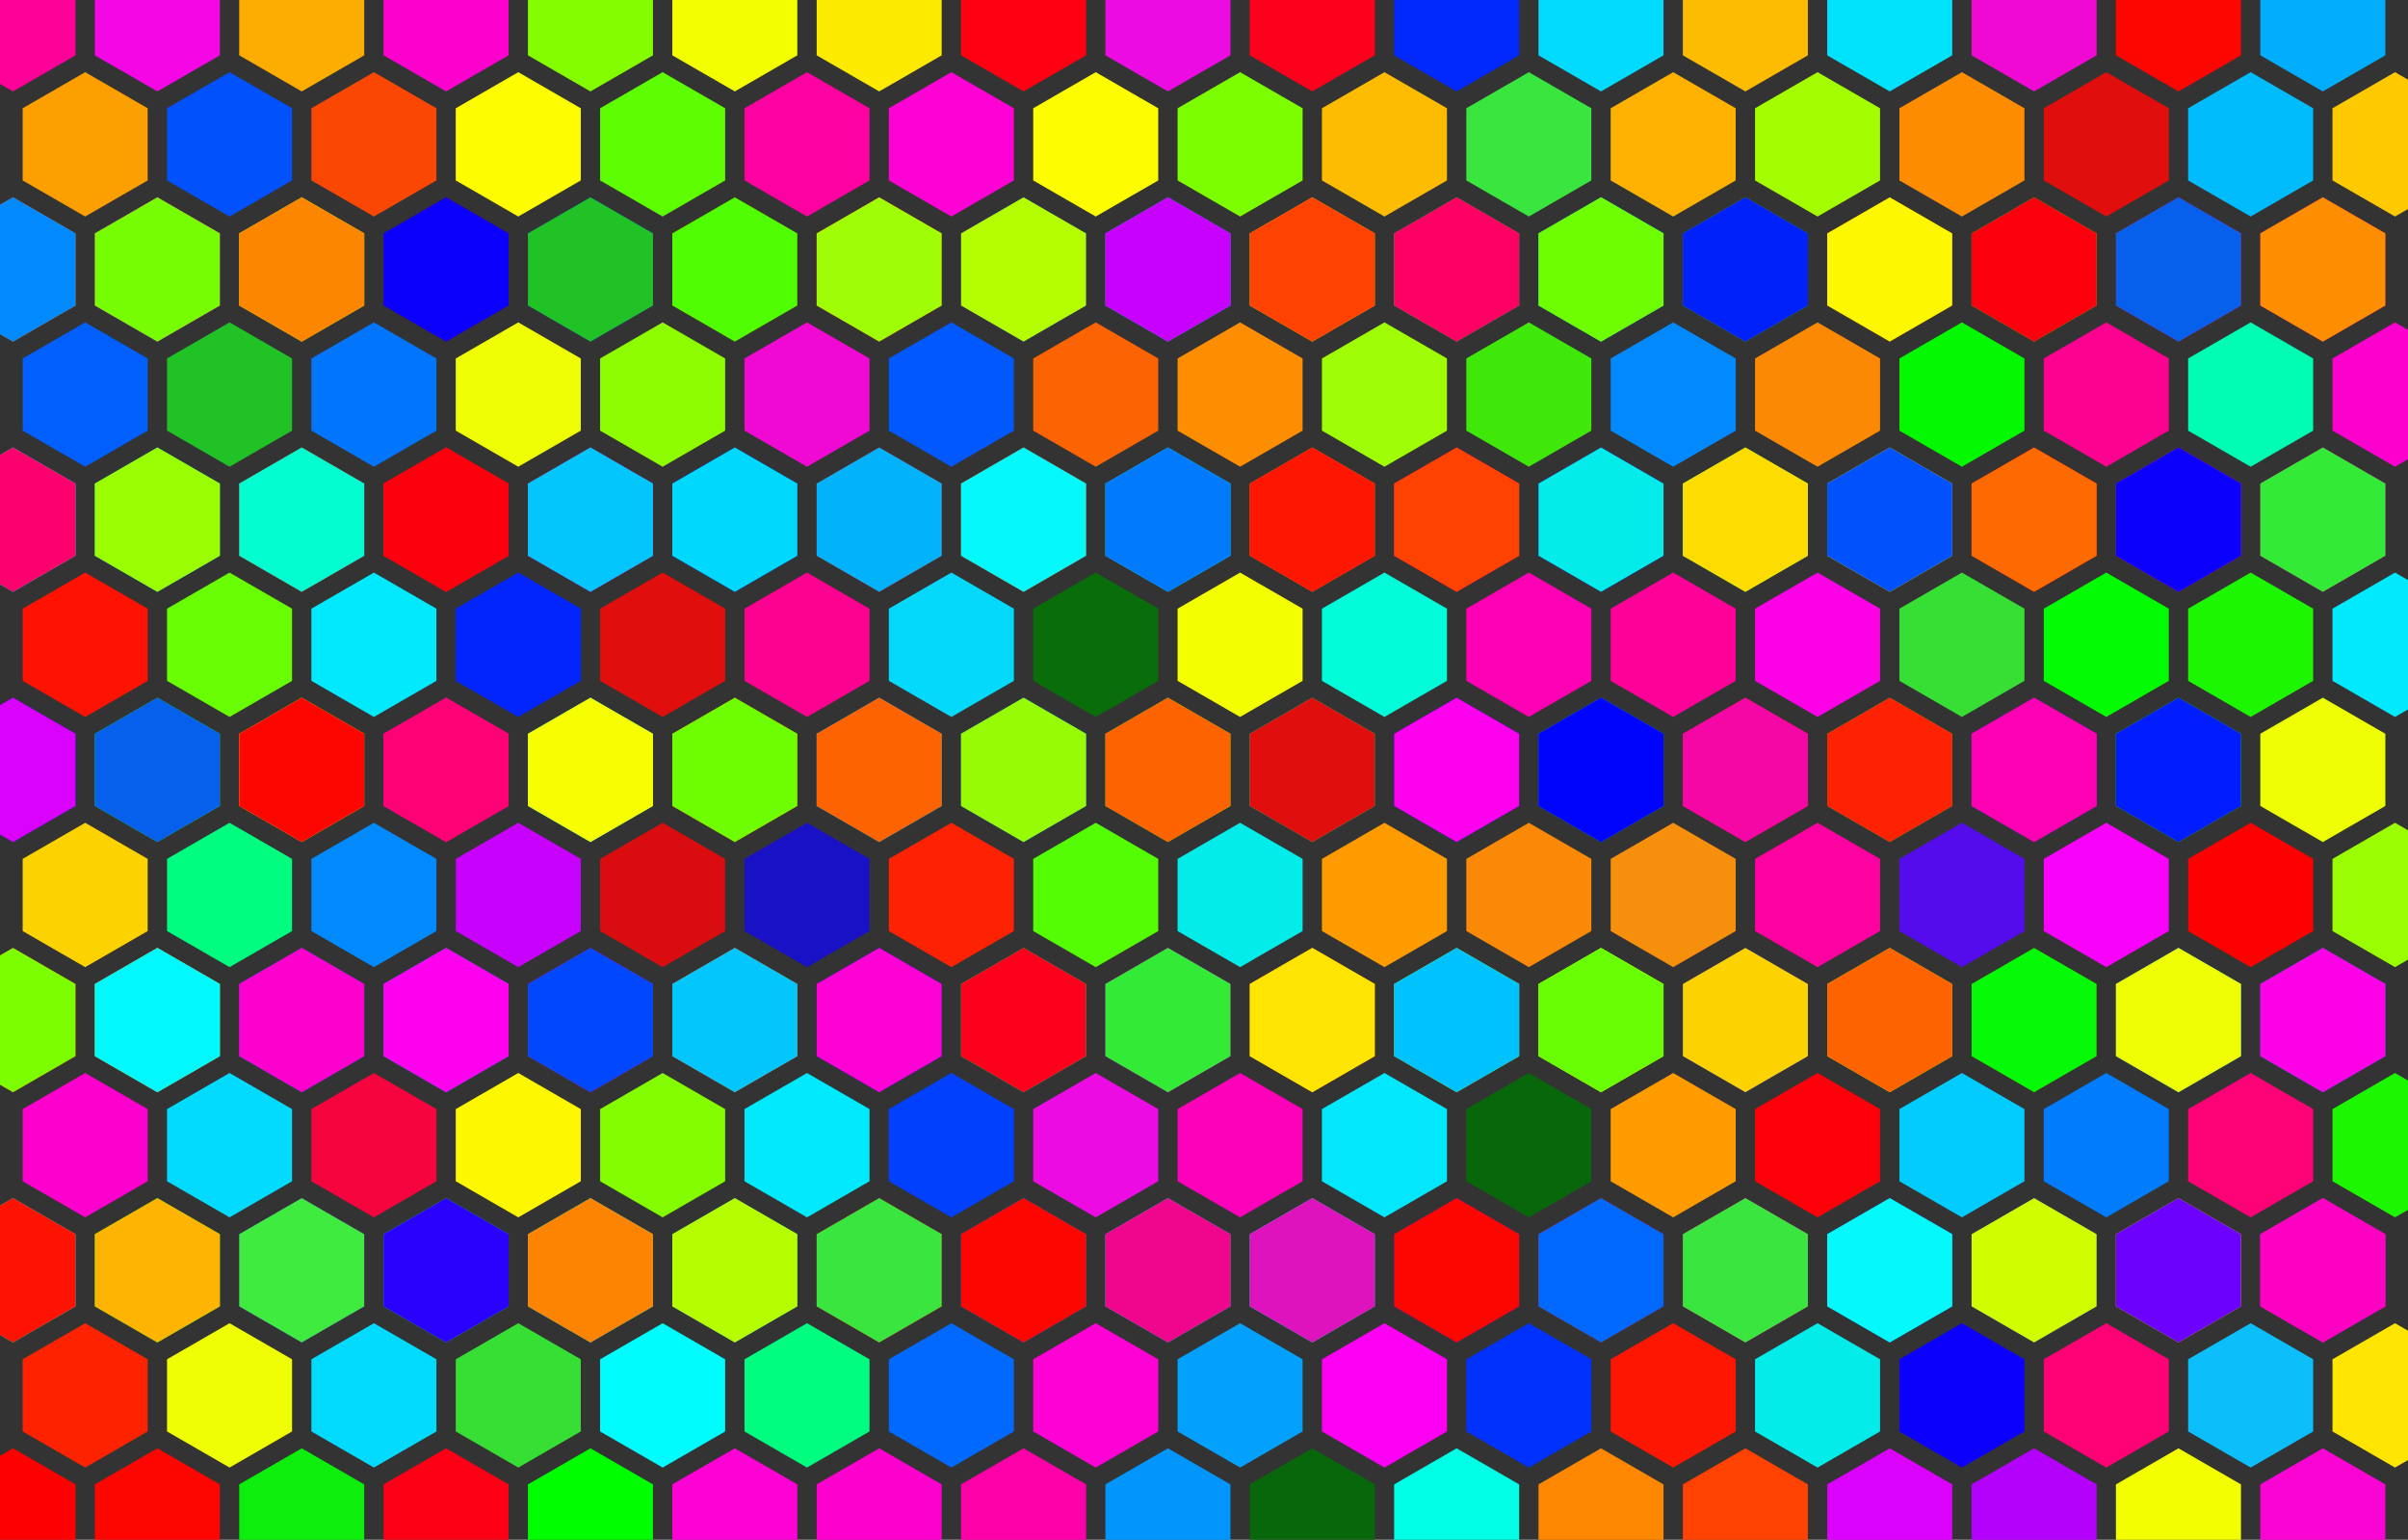 <?xml version="1.0" encoding="utf-8"?>
<!DOCTYPE svg PUBLIC "-//W3C//DTD SVG 1.1//EN" "http://www.w3.org/Graphics/SVG/1.1/DTD/svg11.dtd">
<svg version="1.1" id="Layer_1" xmlns="http://www.w3.org/2000/svg" xmlns:xlink="http://www.w3.org/1999/xlink" x="0px" y="0px"
	 viewBox="0 0 2502 1600" enable-background="new 0 0 2502 1600" xml:space="preserve">
<rect x="0" y="0" width="2502" height="1600" fill="#333333" stroke="none"/>
<g>
	<path fill="none" d="M2488.5,1525l-64.952-37.5v-75L2488.5,1375l13.5,7.794v-125.588L2488.5,1265l-64.952-37.5v-75L2488.5,1115
		l13.5,7.794V997.206L2488.5,1005l-64.952-37.5v-75L2488.5,855l13.5,7.794V737.206L2488.5,745l-64.952-37.5v-75L2488.5,595
		l13.5,7.794V477.206L2488.5,485l-64.952-37.5v-75L2488.5,335l13.5,7.794V217.206L2488.5,225l-64.952-37.5v-75L2488.5,75
		l13.5,7.794V0h-23.548v57.5L2413.5,95l-64.952-37.5V0h-20.096v57.5L2263.5,95l-64.952-37.5V0h-20.096v57.5L2113.5,95
		l-64.952-37.5V0h-20.096v57.5L1963.5,95l-64.952-37.5V0h-20.096v57.5L1813.5,95l-64.952-37.5V0h-20.096v57.5L1663.5,95
		l-64.952-37.5V0h-20.096v57.5L1513.5,95l-64.952-37.5V0h-20.096v57.5L1363.5,95l-64.952-37.5V0h-20.096v57.5L1213.5,95
		l-64.952-37.5V0h-20.096v57.5L1063.5,95l-64.952-37.5V0h-20.096v57.5L913.5,95l-64.952-37.5V0h-20.096v57.5L763.5,95
		l-64.952-37.5V0h-20.096v57.5L613.5,95l-64.952-37.5V0h-20.096v57.5L463.5,95l-64.952-37.5V0h-20.096v57.5L313.5,95
		l-64.952-37.5V0h-20.096v57.5L163.5,95L98.548,57.5V0H78.452v57.5L13.5,95L0,87.206v125.588L13.5,205l64.952,37.5V242.5
		v75V317.5L13.5,355L0,347.206v125.588L13.5,465l64.952,37.5V502.5v75V577.5L13.5,615L0,607.206v125.588L13.5,725
		l64.952,37.5V762.5v75V837.5L13.5,875L0,867.206v125.588L13.5,985l64.952,37.5v0v75l0,0L13.5,1135L0,1127.206
		v125.588L13.5,1245l64.952,37.5l0,0v75l0,0L13.5,1395L0,1387.206v125.588L13.5,1505l64.952,37.5v57.5h20.096v-57.5
		L163.5,1505l64.952,37.5v57.5h20.096v-57.5L313.5,1505l64.952,37.5v57.5h20.096v-57.5L463.5,1505l64.952,37.5v57.5h20.096
		v-57.5L613.5,1505l64.952,37.5v57.5h20.096v-57.5L763.5,1505l64.952,37.5v57.5h20.096v-57.5L913.5,1505l64.952,37.5v57.5
		h20.096v-57.5L1063.5,1505l64.952,37.5v57.5h20.096v-57.5L1213.5,1505l64.952,37.5v57.5h20.096v-57.5L1363.5,1505
		l64.952,37.5v57.5h20.096v-57.5L1513.5,1505l64.952,37.5v57.5h20.096v-57.5L1663.5,1505l64.952,37.5v57.5h20.096v-57.5
		L1813.5,1505l64.952,37.5v57.5h20.096v-57.5L1963.5,1505l64.952,37.5v57.5h20.096v-57.5L2113.5,1505l64.952,37.5v57.5h20.096
		v-57.5L2263.5,1505l64.952,37.5v57.5h20.096v-57.5L2413.5,1505l64.952,37.5v57.5H2502v-82.794L2488.5,1525z
		 M2478.452,1022.5L2478.452,1022.5V1097.5l0,0L2413.5,1135l-64.952-37.5v-75L2413.5,985L2478.452,1022.5z
		 M303.452,892.5v75L238.5,1005l-64.952-37.5v-75L238.5,855L303.452,892.5z M173.548,707.5v-75L238.5,595l64.952,37.5v75
		L238.5,745L173.548,707.5z M248.548,837.5v-75L313.5,725l64.952,37.5V762.5v75V837.5L313.5,875L248.548,837.5z
		 M323.548,707.5v-75L388.5,595l64.952,37.5v75L388.5,745L323.548,707.5z M323.548,892.5L388.5,855l64.952,37.5v75L388.5,1005
		l-64.952-37.5V892.5z M398.548,837.5v-75L463.5,725l64.952,37.5V762.5v75V837.5L463.5,875L398.548,837.5z
		 M473.548,707.5v-75L538.5,595l64.952,37.5v75L538.5,745L473.548,707.5z M473.548,892.5L538.5,855l64.952,37.5v75L538.5,1005
		l-64.952-37.5V892.5z M548.548,837.5v-75L613.5,725l64.952,37.5V762.5v75V837.5L613.5,875L548.548,837.5z
		 M623.548,707.5v-75L688.5,595l64.952,37.5v75L688.5,745L623.548,707.5z M623.548,892.5L688.5,855l64.952,37.5v75L688.5,1005
		l-64.952-37.5V892.5z M698.548,837.5v-75L763.5,725l64.952,37.5V762.5v75V837.5L763.5,875L698.548,837.5z
		 M773.548,707.5v-75L838.5,595l64.952,37.5v75L838.5,745L773.548,707.5z M773.548,892.5L838.5,855l64.952,37.5v75L838.5,1005
		l-64.952-37.5V892.5z M848.548,837.5v-75L913.5,725l64.952,37.5V762.5v75V837.5L913.5,875L848.548,837.5z
		 M923.548,707.5v-75L988.5,595l64.952,37.5v75L988.5,745L923.548,707.5z M923.548,892.5L988.5,855l64.952,37.5v75L988.5,1005
		l-64.952-37.5V892.5z M998.548,837.5v-75L1063.5,725l64.952,37.5V762.5v75V837.5L1063.5,875L998.548,837.5z
		 M1073.548,707.5v-75L1138.5,595l64.952,37.5v75L1138.5,745L1073.548,707.5z M1073.548,892.5L1138.5,855l64.952,37.5v75
		L1138.5,1005l-64.952-37.5V892.5z M1148.548,837.5v-75L1213.5,725l64.952,37.5V762.5v75V837.5L1213.5,875
		L1148.548,837.5z M1223.548,707.5v-75L1288.5,595l64.952,37.5v75L1288.5,745L1223.548,707.5z M1223.548,892.5L1288.5,855
		l64.952,37.5v75L1288.5,1005l-64.952-37.5V892.5z M1298.548,837.5v-75L1363.5,725l64.952,37.5V762.5v75V837.5
		L1363.5,875L1298.548,837.5z M1373.548,707.5v-75L1438.5,595l64.952,37.5v75L1438.5,745L1373.548,707.5z M1373.548,892.5
		L1438.5,855l64.952,37.5v75L1438.5,1005l-64.952-37.5V892.5z M1448.548,837.5v-75L1513.5,725l64.952,37.5V762.5v75
		V837.5L1513.5,875L1448.548,837.5z M1523.548,707.5v-75L1588.5,595l64.952,37.5v75L1588.5,745L1523.548,707.5z
		 M1523.548,892.5L1588.5,855l64.952,37.5v75L1588.5,1005l-64.952-37.5V892.5z M1598.548,837.5v-75L1663.5,725l64.952,37.5
		V762.5v75V837.5L1663.5,875L1598.548,837.5z M1673.548,707.5v-75L1738.5,595l64.952,37.5v75L1738.5,745L1673.548,707.5z
		 M1673.548,892.5L1738.5,855l64.952,37.5v75L1738.5,1005l-64.952-37.5V892.5z M1748.548,837.5v-75L1813.5,725l64.952,37.5
		V762.5v75V837.5L1813.5,875L1748.548,837.5z M1823.548,707.5v-75L1888.5,595l64.952,37.5v75L1888.5,745L1823.548,707.5z
		 M1823.548,892.5L1888.5,855l64.952,37.5v75L1888.5,1005l-64.952-37.5V892.5z M1898.548,837.5v-75L1963.5,725l64.952,37.5
		V762.5v75V837.5L1963.5,875L1898.548,837.5z M1973.548,707.5v-75L2038.5,595l64.952,37.5v75L2038.5,745L1973.548,707.5z
		 M1973.548,892.5L2038.5,855l64.952,37.5v75L2038.5,1005l-64.952-37.5V892.5z M2048.548,837.5v-75L2113.5,725l64.952,37.5
		V762.5v75V837.5L2113.5,875L2048.548,837.5z M2123.548,707.5v-75L2188.5,595l64.952,37.5v75L2188.5,745L2123.548,707.5z
		 M2123.548,892.5L2188.5,855l64.952,37.5v75L2188.5,1005l-64.952-37.5V892.5z M2198.548,837.5v-75L2263.5,725l64.952,37.5
		V762.5v75V837.5L2263.5,875L2198.548,837.5z M2273.548,892.5L2338.5,855l64.952,37.5v75L2338.5,1005l-64.952-37.5V892.5z
		 M2273.548,707.5v-75L2338.5,595l64.952,37.5v75L2338.5,745L2273.548,707.5z M2273.548,447.5v-75L2338.5,335l64.952,37.5v75
		L2338.5,485L2273.548,447.5z M2328.452,502.5L2328.452,502.5v75V577.5L2263.5,615l-64.952-37.5v-75L2263.5,465
		L2328.452,502.5z M2253.452,447.5L2188.5,485l-64.952-37.5v-75L2188.5,335l64.952,37.5V447.5z M2178.452,502.5
		L2178.452,502.5v75V577.5L2113.5,615l-64.952-37.5v-75L2113.5,465L2178.452,502.5z M2103.452,447.5L2038.5,485
		l-64.952-37.5v-75L2038.5,335l64.952,37.5V447.5z M2028.452,502.5L2028.452,502.5v75V577.5L1963.5,615l-64.952-37.5v-75
		L1963.5,465L2028.452,502.5z M1953.452,447.5L1888.5,485l-64.952-37.5v-75L1888.5,335l64.952,37.5V447.5z
		 M1878.452,502.5L1878.452,502.5v75V577.5L1813.5,615l-64.952-37.5v-75L1813.5,465L1878.452,502.5z M1803.452,447.5
		L1738.5,485l-64.952-37.5v-75L1738.5,335l64.952,37.5V447.5z M1728.452,502.5L1728.452,502.5v75V577.5L1663.5,615
		l-64.952-37.5v-75L1663.5,465L1728.452,502.5z M1653.452,447.5L1588.5,485l-64.952-37.5v-75L1588.5,335l64.952,37.5V447.5z
		 M1578.452,502.5L1578.452,502.5v75V577.5L1513.5,615l-64.952-37.5v-75L1513.5,465L1578.452,502.5z M1503.452,447.5
		L1438.5,485l-64.952-37.5v-75L1438.5,335l64.952,37.5V447.5z M1428.452,502.5L1428.452,502.5v75V577.5L1363.5,615
		l-64.952-37.5v-75L1363.5,465L1428.452,502.5z M1353.452,447.5L1288.5,485l-64.952-37.5v-75L1288.5,335l64.952,37.5V447.5z
		 M1278.452,502.5L1278.452,502.5v75V577.5L1213.5,615l-64.952-37.5v-75L1213.5,465L1278.452,502.5z M1203.452,447.5
		L1138.5,485l-64.952-37.5v-75L1138.5,335l64.952,37.5V447.5z M1128.452,502.5L1128.452,502.5v75V577.5L1063.5,615
		l-64.952-37.5v-75L1063.5,465L1128.452,502.5z M1053.452,447.5L988.5,485l-64.952-37.5v-75L988.5,335l64.952,37.5V447.5z
		 M978.452,502.5L978.452,502.5v75V577.5L913.5,615l-64.952-37.5v-75L913.5,465L978.452,502.5z M903.452,447.5
		L838.5,485l-64.952-37.5v-75L838.5,335l64.952,37.5V447.5z M828.452,502.5L828.452,502.5v75V577.5L763.5,615
		l-64.952-37.5v-75L763.5,465L828.452,502.5z M753.452,447.5L688.5,485l-64.952-37.5v-75L688.5,335l64.952,37.5V447.5z
		 M678.452,502.5L678.452,502.5v75V577.5L613.5,615l-64.952-37.5v-75L613.5,465L678.452,502.5z M603.452,447.5
		L538.5,485l-64.952-37.5v-75L538.5,335l64.952,37.5V447.5z M528.452,502.5L528.452,502.5v75V577.5L463.5,615
		l-64.952-37.5v-75L463.5,465L528.452,502.5z M453.452,447.5L388.5,485l-64.952-37.5v-75L388.5,335l64.952,37.5V447.5z
		 M378.452,502.5L378.452,502.5v75V577.5L313.5,615l-64.952-37.5v-75L313.5,465L378.452,502.5z M303.452,447.5
		L238.5,485l-64.952-37.5v-75L238.5,335l64.952,37.5V447.5z M228.452,502.5L228.452,502.5v75V577.5L163.5,615
		l-64.952-37.5v-75L163.5,465L228.452,502.5z M228.452,762.5L228.452,762.5v75V837.5L163.5,875l-64.952-37.5v-75
		L163.5,725L228.452,762.5z M228.452,1022.5L228.452,1022.5V1097.5l0,0L163.5,1135l-64.952-37.5v-75L163.5,985
		L228.452,1022.5z M173.548,1152.5L238.5,1115l64.952,37.5v75L238.5,1265l-64.952-37.5V1152.5z M248.548,1097.5v-75
		L313.5,985l64.952,37.5v0v75l0,0L313.5,1135L248.548,1097.5z M323.548,1152.5L388.5,1115l64.952,37.5v75L388.5,1265
		l-64.952-37.5V1152.5z M398.548,1097.5v-75L463.5,985l64.952,37.5v0v75l0,0L463.5,1135L398.548,1097.5z
		 M473.548,1152.5L538.5,1115l64.952,37.5v75L538.5,1265l-64.952-37.5V1152.5z M548.548,1097.5v-75L613.5,985l64.952,37.5
		v0v75l0,0L613.5,1135L548.548,1097.5z M623.548,1152.5L688.5,1115l64.952,37.5v75L688.5,1265l-64.952-37.5V1152.5z
		 M698.548,1097.5v-75L763.5,985l64.952,37.5v0v75l0,0L763.5,1135L698.548,1097.5z M773.548,1152.5L838.5,1115
		l64.952,37.5v75L838.5,1265l-64.952-37.5V1152.5z M848.548,1097.5v-75L913.5,985l64.952,37.5v0v75l0,0L913.5,1135
		L848.548,1097.5z M923.548,1152.5L988.5,1115l64.952,37.5v75L988.5,1265l-64.952-37.5V1152.5z M998.548,1097.5v-75L1063.5,985
		l64.952,37.5v0v75l0,0L1063.5,1135L998.548,1097.5z M1073.548,1152.5L1138.5,1115l64.952,37.5v75L1138.5,1265
		l-64.952-37.5V1152.5z M1148.548,1097.5v-75L1213.5,985l64.952,37.5v0v75l0,0L1213.5,1135L1148.548,1097.5z
		 M1223.548,1152.5L1288.5,1115l64.952,37.5v75L1288.5,1265l-64.952-37.5V1152.5z M1298.548,1097.5v-75L1363.5,985
		l64.952,37.5v0v75l0,0L1363.5,1135L1298.548,1097.5z M1373.548,1152.5L1438.5,1115l64.952,37.5v75L1438.5,1265
		l-64.952-37.5V1152.5z M1448.548,1097.5v-75L1513.5,985l64.952,37.5v0v75l0,0L1513.5,1135L1448.548,1097.5z
		 M1523.548,1152.5L1588.5,1115l64.952,37.5v75L1588.5,1265l-64.952-37.5V1152.5z M1598.548,1097.5v-75L1663.5,985
		l64.952,37.5v0v75l0,0L1663.5,1135L1598.548,1097.5z M1673.548,1152.5L1738.5,1115l64.952,37.5v75L1738.5,1265
		l-64.952-37.5V1152.5z M1748.548,1097.5v-75L1813.5,985l64.952,37.5v0v75l0,0L1813.5,1135L1748.548,1097.5z
		 M1823.548,1152.5L1888.5,1115l64.952,37.5v75L1888.5,1265l-64.952-37.5V1152.5z M1898.548,1097.5v-75L1963.5,985
		l64.952,37.5v0v75l0,0L1963.5,1135L1898.548,1097.5z M1973.548,1152.5L2038.5,1115l64.952,37.5v75L2038.5,1265
		l-64.952-37.5V1152.5z M2048.548,1097.5v-75L2113.5,985l64.952,37.5v0v75l0,0L2113.5,1135L2048.548,1097.5z
		 M2123.548,1152.5L2188.5,1115l64.952,37.5v75L2188.5,1265l-64.952-37.5V1152.5z M2198.548,1097.5v-75L2263.5,985
		l64.952,37.5v0v75l0,0L2263.5,1135L2198.548,1097.5z M2273.548,1152.5L2338.5,1115l64.952,37.5v75L2338.5,1265
		l-64.952-37.5V1152.5z M2478.452,762.5L2478.452,762.5v75V837.5L2413.5,875l-64.952-37.5v-75L2413.5,725
		L2478.452,762.5z M2478.452,502.5L2478.452,502.5v75V577.5L2413.5,615l-64.952-37.5v-75L2413.5,465
		L2478.452,502.5z M2478.452,242.5L2478.452,242.5v75V317.5L2413.5,355l-64.952-37.5v-75L2413.5,205
		L2478.452,242.5z M2273.548,112.5L2338.5,75l64.952,37.5v75L2338.5,225l-64.952-37.5V112.5z M2328.452,242.5
		L2328.452,242.5v75V317.5L2263.5,355l-64.952-37.5v-75L2263.5,205L2328.452,242.5z M2123.548,112.5L2188.5,75
		l64.952,37.5v75L2188.5,225l-64.952-37.5V112.5z M2178.452,242.5L2178.452,242.5v75V317.5L2113.5,355l-64.952-37.5v-75
		L2113.5,205L2178.452,242.5z M1973.548,112.5L2038.5,75l64.952,37.5v75L2038.5,225l-64.952-37.5V112.5z M2028.452,242.5
		L2028.452,242.5v75V317.5L1963.5,355l-64.952-37.5v-75L1963.5,205L2028.452,242.5z M1823.548,112.5L1888.5,75
		l64.952,37.5v75L1888.5,225l-64.952-37.5V112.5z M1878.452,242.5L1878.452,242.5v75V317.5L1813.5,355l-64.952-37.5v-75
		L1813.5,205L1878.452,242.5z M1673.548,112.5L1738.5,75l64.952,37.5v75L1738.5,225l-64.952-37.5V112.5z M1728.452,242.5
		L1728.452,242.5v75V317.5L1663.5,355l-64.952-37.5v-75L1663.5,205L1728.452,242.5z M1523.548,112.5L1588.5,75
		l64.952,37.5v75L1588.5,225l-64.952-37.5V112.5z M1578.452,242.5L1578.452,242.5v75V317.5L1513.5,355l-64.952-37.5v-75
		L1513.5,205L1578.452,242.5z M1373.548,112.5L1438.5,75l64.952,37.5v75L1438.5,225l-64.952-37.5V112.5z M1428.452,242.5
		L1428.452,242.5v75V317.5L1363.5,355l-64.952-37.5v-75L1363.5,205L1428.452,242.5z M1223.548,112.5L1288.5,75
		l64.952,37.5v75L1288.5,225l-64.952-37.5V112.5z M1278.452,242.5L1278.452,242.5v75V317.5L1213.5,355l-64.952-37.5v-75
		L1213.5,205L1278.452,242.5z M1073.548,112.5L1138.5,75l64.952,37.5v75L1138.5,225l-64.952-37.5V112.5z M1128.452,242.5
		L1128.452,242.5v75V317.5L1063.5,355l-64.952-37.5v-75L1063.5,205L1128.452,242.5z M923.548,112.5L988.5,75l64.952,37.5
		v75L988.5,225l-64.952-37.5V112.5z M978.452,242.5L978.452,242.5v75V317.5L913.5,355l-64.952-37.5v-75L913.5,205
		L978.452,242.5z M773.548,112.5L838.5,75l64.952,37.5v75L838.5,225l-64.952-37.5V112.5z M828.452,242.5
		L828.452,242.5v75V317.5L763.5,355l-64.952-37.5v-75L763.5,205L828.452,242.5z M623.548,112.5L688.5,75l64.952,37.5v75
		L688.5,225l-64.952-37.5V112.5z M678.452,242.5L678.452,242.5v75V317.5L613.5,355l-64.952-37.5v-75L613.5,205
		L678.452,242.5z M473.548,112.5L538.5,75l64.952,37.5v75L538.5,225l-64.952-37.5V112.5z M528.452,242.5
		L528.452,242.5v75V317.5L463.5,355l-64.952-37.5v-75L463.5,205L528.452,242.5z M323.548,112.5L388.5,75l64.952,37.5v75
		L388.5,225l-64.952-37.5V112.5z M378.452,242.5L378.452,242.5v75V317.5L313.5,355l-64.952-37.5v-75L313.5,205
		L378.452,242.5z M173.548,112.5L238.5,75l64.952,37.5v75L238.5,225l-64.952-37.5V112.5z M228.452,242.5
		L228.452,242.5v75V317.5L163.5,355l-64.952-37.5v-75L163.5,205L228.452,242.5z M23.548,187.5v-75L88.5,75l64.952,37.5
		v75L88.5,225L23.548,187.5z M23.548,447.5v-75L88.5,335l64.952,37.5v75L88.5,485L23.548,447.5z M23.548,707.5v-75L88.5,595
		l64.952,37.5v75L88.5,745L23.548,707.5z M23.548,967.5v-75L88.5,855l64.952,37.5v75L88.5,1005L23.548,967.5z M23.548,1227.5
		v-75L88.5,1115l64.952,37.5v75L88.5,1265L23.548,1227.5z M153.452,1487.5L88.5,1525l-64.952-37.5v-75L88.5,1375l64.952,37.5
		V1487.5z M98.548,1357.5v-75L163.5,1245l64.952,37.5l0,0v75l0,0L163.5,1395L98.548,1357.5z M303.452,1487.5L238.5,1525
		l-64.952-37.5v-75L238.5,1375l64.952,37.5V1487.5z M248.548,1357.5v-75L313.5,1245l64.952,37.5l0,0v75l0,0L313.5,1395
		L248.548,1357.5z M453.452,1487.5L388.5,1525l-64.952-37.5v-75L388.5,1375l64.952,37.5V1487.5z M398.548,1357.5v-75
		L463.5,1245l64.952,37.5l0,0v75l0,0L463.5,1395L398.548,1357.5z M603.452,1487.5L538.5,1525l-64.952-37.5v-75L538.5,1375
		l64.952,37.5V1487.5z M548.548,1357.5v-75L613.5,1245l64.952,37.5l0,0v75l0,0L613.5,1395L548.548,1357.5z M753.452,1487.5
		L688.5,1525l-64.952-37.5v-75L688.5,1375l64.952,37.5V1487.5z M698.548,1357.5v-75L763.5,1245l64.952,37.5l0,0v75l0,0
		L763.5,1395L698.548,1357.5z M903.452,1487.5L838.5,1525l-64.952-37.5v-75L838.5,1375l64.952,37.5V1487.5z M848.548,1357.5
		v-75L913.5,1245l64.952,37.5l0,0v75l0,0L913.5,1395L848.548,1357.5z M1053.452,1487.5L988.5,1525l-64.952-37.5v-75L988.5,1375
		l64.952,37.5V1487.5z M998.548,1357.5v-75L1063.5,1245l64.952,37.5l0,0v75l0,0L1063.5,1395L998.548,1357.5z M1203.452,1487.5
		L1138.5,1525l-64.952-37.5v-75L1138.5,1375l64.952,37.5V1487.5z M1148.548,1357.5v-75L1213.5,1245l64.952,37.5l0,0v75l0,0
		L1213.5,1395L1148.548,1357.5z M1353.452,1487.5L1288.5,1525l-64.952-37.5v-75L1288.5,1375l64.952,37.5V1487.5z
		 M1298.548,1357.5v-75L1363.5,1245l64.952,37.5l0,0v75l0,0L1363.5,1395L1298.548,1357.5z M1503.452,1487.5L1438.5,1525
		l-64.952-37.5v-75L1438.5,1375l64.952,37.5V1487.5z M1448.548,1357.5v-75L1513.5,1245l64.952,37.5l0,0v75l0,0L1513.5,1395
		L1448.548,1357.5z M1653.452,1487.5L1588.5,1525l-64.952-37.5v-75L1588.5,1375l64.952,37.5V1487.5z M1598.548,1357.5v-75
		L1663.5,1245l64.952,37.5l0,0v75l0,0L1663.5,1395L1598.548,1357.5z M1803.452,1487.5L1738.5,1525l-64.952-37.5v-75L1738.5,1375
		l64.952,37.5V1487.5z M1748.548,1357.5v-75L1813.5,1245l64.952,37.5l0,0v75l0,0L1813.5,1395L1748.548,1357.5z
		 M1953.452,1487.5L1888.5,1525l-64.952-37.5v-75L1888.5,1375l64.952,37.5V1487.5z M1898.548,1357.5v-75L1963.5,1245
		l64.952,37.5l0,0v75l0,0L1963.5,1395L1898.548,1357.5z M2103.452,1487.5L2038.5,1525l-64.952-37.5v-75L2038.5,1375
		l64.952,37.5V1487.5z M2048.548,1357.5v-75L2113.5,1245l64.952,37.5l0,0v75l0,0L2113.5,1395L2048.548,1357.5z
		 M2253.452,1487.5L2188.5,1525l-64.952-37.5v-75L2188.5,1375l64.952,37.5V1487.5z M2198.548,1357.5v-75L2263.5,1245
		l64.952,37.5l0,0v75l0,0L2263.5,1395L2198.548,1357.5z M2403.452,1487.5L2338.5,1525l-64.952-37.5v-75L2338.5,1375
		l64.952,37.5V1487.5z M2348.548,1357.5v-75L2413.5,1245l64.952,37.5l0,0v75l0,0L2413.5,1395L2348.548,1357.5z"/>
	<polygon fill="#01AEFD" points="2413.5,95 2478.452,57.5 2478.452,0 2348.548,0 2348.548,57.5 	"/>
	<polygon fill="#FD0501" points="2263.5,95 2328.452,57.5 2328.452,0 2198.548,0 2198.548,57.5 	"/>
	<polygon fill="#EF09D2" points="2113.5,95 2178.452,57.5 2178.452,0 2048.548,0 2048.548,57.5 	"/>
	<polygon fill="#01E3FD" points="1963.5,95 2028.452,57.5 2028.452,0 1898.548,0 1898.548,57.5 	"/>
	<polygon fill="#FDBB01" points="1813.5,95 1878.452,57.5 1878.452,0 1748.548,0 1748.548,57.5 	"/>
	<polygon fill="#02DBFD" points="1663.5,95 1728.452,57.5 1728.452,0 1598.548,0 1598.548,57.5 	"/>
	<polygon fill="#0129FD" points="1513.5,95 1578.452,57.5 1578.452,0 1448.548,0 1448.548,57.5 	"/>
	<polygon fill="#FD001C" points="1363.5,95 1428.452,57.5 1428.452,0 1298.548,0 1298.548,57.5 	"/>
	<polygon fill="#EC0CE3" points="1213.5,95 1278.452,57.5 1278.452,0 1148.548,0 1148.548,57.5 	"/>
	<polygon fill="#FE0011" points="1063.5,95 1128.452,57.5 1128.452,0 998.548,0 998.548,57.5 	"/>
	<polygon fill="#FDEA01" points="913.5,95 978.452,57.5 978.452,0 848.548,0 848.548,57.5 	"/>
	<polygon fill="#F3FE01" points="763.5,95 828.452,57.5 828.452,0 698.548,0 698.548,57.5 	"/>
	<polygon fill="#84FD01" points="613.5,95 678.452,57.5 678.452,0 548.548,0 548.548,57.5 	"/>
	<polygon fill="#FD00CE" points="463.5,95 528.452,57.5 528.452,0 398.548,0 398.548,57.5 	"/>
	<polygon fill="#FDAD01" points="313.5,95 378.452,57.5 378.452,0 248.548,0 248.548,57.5 	"/>
	<polygon fill="#F406E5" points="163.5,95 228.452,57.5 228.452,0 98.548,0 98.548,57.5 	"/>
	<polygon fill="#FD0199" points="78.452,57.5 78.452,0 0,0 0,87.206 13.5,95 	"/>
	<polygon fill="#FDCA01" points="2423.548,112.5 2423.548,187.5 2488.5,225 2502,217.206 2502,82.794 2488.5,75 	"/>
	<polygon fill="#01BCFD" points="2403.452,187.5 2403.452,112.5 2338.5,75 2273.548,112.5 2273.548,187.5 2338.5,225 	"/>
	<polygon fill="#E00E0C" points="2253.452,187.5 2253.452,112.5 2188.5,75 2123.548,112.5 2123.548,187.5 2188.5,225 	"/>
	<polygon fill="#FD8C01" points="2103.452,187.5 2103.452,112.5 2038.5,75 1973.548,112.5 1973.548,187.5 2038.5,225 	"/>
	<polygon fill="#A5FD02" points="1953.452,187.5 1953.452,112.5 1888.5,75 1823.548,112.5 1823.548,187.5 1888.5,225 	"/>
	<polygon fill="#FDB201" points="1803.452,187.5 1803.452,112.5 1738.5,75 1673.548,112.5 1673.548,187.5 1738.5,225 	"/>
	<polygon fill="#3BE540" points="1653.452,187.5 1653.452,112.5 1588.5,75 1523.548,112.5 1523.548,187.5 1588.5,225 	"/>
	<polygon fill="#FDBB01" points="1503.452,187.5 1503.452,112.5 1438.5,75 1373.548,112.5 1373.548,187.5 1438.5,225 	"/>
	<polygon fill="#7CFE01" points="1353.452,187.5 1353.452,112.5 1288.5,75 1223.548,112.5 1223.548,187.5 1288.5,225 	"/>
	<polygon fill="#FDFC01" points="1203.452,187.5 1203.452,112.5 1138.5,75 1073.548,112.5 1073.548,187.5 1138.5,225 	"/>
	<polygon fill="#FD01D5" points="1053.452,187.5 1053.452,112.5 988.5,75 923.548,112.5 923.548,187.5 988.5,225 	"/>
	<polygon fill="#FD01A1" points="903.452,187.5 903.452,112.5 838.5,75 773.548,112.5 773.548,187.5 838.5,225 	"/>
	<polygon fill="#5FFD01" points="753.452,187.5 753.452,112.5 688.5,75 623.548,112.5 623.548,187.5 688.5,225 	"/>
	<polygon fill="#FDFC01" points="603.452,187.5 603.452,112.5 538.5,75 473.548,112.5 473.548,187.5 538.5,225 	"/>
	<polygon fill="#FA4703" points="453.452,187.5 453.452,112.5 388.5,75 323.548,112.5 323.548,187.5 388.5,225 	"/>
	<polygon fill="#0151FD" points="303.452,187.5 303.452,112.5 238.5,75 173.548,112.5 173.548,187.5 238.5,225 	"/>
	<polygon fill="#FC9F01" points="153.452,187.5 153.452,112.5 88.5,75 23.548,112.5 23.548,187.5 88.5,225 	"/>
	<polygon fill="#FD6A01" points="2478.452,242.5 2413.5,205 2478.452,242.5 	"/>
	<polygon fill="#FD0177" points="2328.452,242.5 2263.5,205 2328.452,242.5 	"/>
	<polygon fill="#01D8FD" points="2178.452,242.5 2113.5,205 2178.452,242.5 	"/>
	<polygon fill="#0129FD" points="2028.452,242.5 1963.5,205 2028.452,242.5 	"/>
	<polygon fill="#0141FD" points="1878.452,242.5 1813.5,205 1878.452,242.5 	"/>
	<polygon fill="#0148FD" points="1728.452,242.5 1663.5,205 1728.452,242.5 	"/>
	<polygon fill="#D1FD01" points="1578.452,242.5 1513.5,205 1578.452,242.5 	"/>
	<polygon fill="#FD0501" points="1428.452,242.5 1363.5,205 1428.452,242.5 	"/>
	<polygon fill="#FD00CE" points="1278.452,242.5 1213.5,205 1278.452,242.5 	"/>
	<polygon fill="#FDB402" points="1128.452,242.5 1063.5,205 1128.452,242.5 	"/>
	<polygon fill="#1CF701" points="978.452,242.5 913.5,205 978.452,242.5 	"/>
	<polygon fill="#FD01FA" points="828.452,242.5 763.5,205 828.452,242.5 	"/>
	<polygon fill="#FE0175" points="678.452,242.5 613.5,205 678.452,242.5 	"/>
	<polygon fill="#FD01FA" points="528.452,242.5 463.5,205 528.452,242.5 	"/>
	<polygon fill="#01CDFD" points="378.452,242.5 313.5,205 378.452,242.5 	"/>
	<polygon fill="#FCBF03" points="228.452,242.5 163.5,205 228.452,242.5 	"/>
	<polygon fill="#05F4FB" points="78.452,242.5 13.5,205 78.452,242.5 	"/>
	<polygon fill="#1900FD" points="2478.452,317.5 2478.452,317.5 2413.5,355 	"/>
	<polygon fill="#FE0063" points="2348.548,317.5 2413.5,355 2478.452,317.5 2478.452,242.5 2413.5,205 2348.548,242.5 	"/>
	<polygon fill="#FD8D01" points="2348.548,317.5 2413.5,355 2478.452,317.5 2478.452,242.5 2413.5,205 2348.548,242.5 	"/>
	<polygon fill="#FE0011" points="2328.452,317.5 2328.452,317.5 2263.5,355 	"/>
	<polygon fill="#FD0177" points="2198.548,317.5 2263.5,355 2328.452,317.5 2328.452,242.5 2263.5,205 2198.548,242.5 	"/>
	<polygon fill="#0760EC" points="2198.548,317.5 2263.5,355 2328.452,317.5 2328.452,242.5 2263.5,205 2198.548,242.5 	"/>
	<polygon fill="#04B4F9" points="2178.452,317.5 2178.452,317.5 2113.5,355 	"/>
	<polygon fill="#20F800" points="2048.548,317.5 2113.5,355 2178.452,317.5 2178.452,242.5 2113.5,205 2048.548,242.5 	"/>
	<polygon fill="#FC010D" points="2048.548,317.5 2113.5,355 2178.452,317.5 2178.452,242.5 2113.5,205 2048.548,242.5 	"/>
	<polygon fill="#04F9FA" points="2028.452,317.5 2028.452,317.5 1963.5,355 	"/>
	<polygon fill="#790600" points="1898.548,317.5 1963.5,355 2028.452,317.5 2028.452,242.5 1963.5,205 1898.548,242.5 	"/>
	<polygon fill="#FDF701" points="1898.548,317.5 1963.5,355 2028.452,317.5 2028.452,242.5 1963.5,205 1898.548,242.5 	"/>
	<polygon fill="#00FD77" points="1878.452,317.5 1878.452,317.5 1813.5,355 	"/>
	<polygon fill="#35BF36" points="1748.548,317.5 1813.5,355 1878.452,317.5 1878.452,242.5 1813.5,205 1748.548,242.5 	"/>
	<polygon fill="#0121FA" points="1748.548,317.5 1813.5,355 1878.452,317.5 1878.452,242.5 1813.5,205 1748.548,242.5 	"/>
	<polygon fill="#01CCFD" points="1728.452,317.5 1728.452,317.5 1663.5,355 	"/>
	<polygon fill="#04D9FC" points="1598.548,317.5 1663.5,355 1728.452,317.5 1728.452,242.5 1663.5,205 1598.548,242.5 	"/>
	<polygon fill="#6EFE01" points="1598.548,317.5 1663.5,355 1728.452,317.5 1728.452,242.5 1663.5,205 1598.548,242.5 	"/>
	<polygon fill="#019EFD" points="1578.452,317.5 1578.452,317.5 1513.5,355 	"/>
	<polygon fill="#3ACD3A" points="1448.548,317.5 1513.5,355 1578.452,317.5 1578.452,242.5 1513.5,205 1448.548,242.5 	"/>
	<polygon fill="#FE0063" points="1448.548,317.5 1513.5,355 1578.452,317.5 1578.452,242.5 1513.5,205 1448.548,242.5 	"/>
	<polygon fill="#EF09D2" points="1428.452,317.5 1428.452,317.5 1363.5,355 	"/>
	<polygon fill="#FAD30B" points="1298.548,317.5 1363.5,355 1428.452,317.5 1428.452,242.5 1363.5,205 1298.548,242.5 	"/>
	<polygon fill="#FE4201" points="1298.548,317.5 1363.5,355 1428.452,317.5 1428.452,242.5 1363.5,205 1298.548,242.5 	"/>
	<polygon fill="#0264FE" points="1278.452,317.5 1278.452,317.5 1213.5,355 	"/>
	<polygon fill="#01CDFD" points="1148.548,317.5 1213.5,355 1278.452,317.5 1278.452,242.5 1213.5,205 1148.548,242.5 	"/>
	<polygon fill="#C701FC" points="1148.548,317.5 1213.5,355 1278.452,317.5 1278.452,242.5 1213.5,205 1148.548,242.5 	"/>
	<polygon fill="#FC8903" points="1128.452,317.5 1128.452,317.5 1063.5,355 	"/>
	<polygon fill="#0114FD" points="998.548,317.5 1063.5,355 1128.452,317.5 1128.452,242.5 1063.5,205 998.548,242.5 	"/>
	<polygon fill="#B4FE01" points="998.548,317.5 1063.5,355 1128.452,317.5 1128.452,242.5 1063.5,205 998.548,242.5 	"/>
	<polygon fill="#FD001F" points="978.452,317.5 978.452,317.5 913.5,355 	"/>
	<polygon fill="#FD0036" points="848.548,317.5 913.5,355 978.452,317.5 978.452,242.5 913.5,205 848.548,242.5 	"/>
	<polygon fill="#9FFE05" points="848.548,317.5 913.5,355 978.452,317.5 978.452,242.5 913.5,205 848.548,242.5 	"/>
	<polygon fill="#01DDFD" points="828.452,317.5 828.452,317.5 763.5,355 	"/>
	<polygon fill="#590200" points="698.548,317.5 763.5,355 828.452,317.5 828.452,242.5 763.5,205 698.548,242.5 	"/>
	<polygon fill="#51FD03" points="698.548,317.5 763.5,355 828.452,317.5 828.452,242.5 763.5,205 698.548,242.5 	"/>
	<polygon fill="#0176FD" points="678.452,317.5 678.452,317.5 613.5,355 	"/>
	<polygon fill="#0121FA" points="548.548,317.5 613.5,355 678.452,317.5 678.452,242.5 613.5,205 548.548,242.5 	"/>
	<polygon fill="#21C226" points="548.548,317.5 613.5,355 678.452,317.5 678.452,242.5 613.5,205 548.548,242.5 	"/>
	<polygon fill="#01FED7" points="528.452,317.5 528.452,317.5 463.5,355 	"/>
	<polygon fill="#790600" points="398.548,317.5 463.5,355 528.452,317.5 528.452,242.5 463.5,205 398.548,242.5 	"/>
	<polygon fill="#0C00FD" points="398.548,317.5 463.5,355 528.452,317.5 528.452,242.5 463.5,205 398.548,242.5 	"/>
	<polygon fill="#0148FD" points="378.452,317.5 378.452,317.5 313.5,355 	"/>
	<polygon fill="#B7FD01" points="248.548,317.5 313.5,355 378.452,317.5 378.452,242.5 313.5,205 248.548,242.5 	"/>
	<polygon fill="#FD8601" points="248.548,317.5 313.5,355 378.452,317.5 378.452,242.5 313.5,205 248.548,242.5 	"/>
	<polygon fill="#5FFD01" points="228.452,317.5 228.452,317.5 163.5,355 	"/>
	<polygon fill="#FD01DC" points="98.548,317.5 163.5,355 228.452,317.5 228.452,242.5 163.5,205 98.548,242.5 	"/>
	<polygon fill="#76FD01" points="98.548,317.5 163.5,355 228.452,317.5 228.452,242.5 163.5,205 98.548,242.5 	"/>
	<polygon fill="#FCBF03" points="78.452,317.5 78.452,317.5 13.5,355 	"/>
	<polygon fill="#FD6F01" points="78.452,317.5 78.452,242.5 13.5,205 0,212.794 0,347.206 13.5,355 	"/>
	<polygon fill="#018AFD" points="78.452,317.5 78.452,242.5 13.5,205 0,212.794 0,347.206 13.5,355 	"/>
	<polygon fill="#FD00CD" points="2423.548,372.5 2423.548,447.5 2488.5,485 2502,477.206 2502,342.794 2488.5,335 	"/>
	<polygon fill="#01FDB4" points="2403.452,372.5 2338.5,335 2273.548,372.5 2273.548,447.5 2338.5,485 2403.452,447.5 	"/>
	<polygon fill="#FD0191" points="2123.548,372.5 2123.548,447.5 2188.5,485 2253.452,447.5 2253.452,372.5 2188.5,335 	"/>
	<polygon fill="#04F901" points="1973.548,372.5 1973.548,447.5 2038.5,485 2103.452,447.5 2103.452,372.5 2038.5,335 	"/>
	<polygon fill="#FC8903" points="1823.548,372.5 1823.548,447.5 1888.5,485 1953.452,447.5 1953.452,372.5 1888.5,335 	"/>
	<polygon fill="#0189FD" points="1673.548,372.5 1673.548,447.5 1738.5,485 1803.452,447.5 1803.452,372.5 1738.5,335 	"/>
	<polygon fill="#40E809" points="1523.548,372.5 1523.548,447.5 1588.5,485 1653.452,447.5 1653.452,372.5 1588.5,335 	"/>
	<polygon fill="#9FFE05" points="1373.548,372.5 1373.548,447.5 1438.5,485 1503.452,447.5 1503.452,372.5 1438.5,335 	"/>
	<polygon fill="#FD8D01" points="1223.548,372.5 1223.548,447.5 1288.5,485 1353.452,447.5 1353.452,372.5 1288.5,335 	"/>
	<polygon fill="#FC6302" points="1073.548,372.5 1073.548,447.5 1138.5,485 1203.452,447.5 1203.452,372.5 1138.5,335 	"/>
	<polygon fill="#0159FD" points="923.548,372.5 923.548,447.5 988.5,485 1053.452,447.5 1053.452,372.5 988.5,335 	"/>
	<polygon fill="#EF09D2" points="773.548,372.5 773.548,447.5 838.5,485 903.452,447.5 903.452,372.5 838.5,335 	"/>
	<polygon fill="#8FFD02" points="623.548,372.5 623.548,447.5 688.5,485 753.452,447.5 753.452,372.5 688.5,335 	"/>
	<polygon fill="#EFFD05" points="473.548,372.5 473.548,447.5 538.5,485 603.452,447.5 603.452,372.5 538.5,335 	"/>
	<polygon fill="#0176FD" points="323.548,372.5 323.548,447.5 388.5,485 453.452,447.5 453.452,372.5 388.5,335 	"/>
	<polygon fill="#21C226" points="173.548,372.5 173.548,447.5 238.5,485 303.452,447.5 303.452,372.5 238.5,335 	"/>
	<polygon fill="#015FFD" points="153.452,447.5 153.452,372.5 88.5,335 23.548,372.5 23.548,447.5 88.5,485 	"/>
	<polygon fill="#01FED7" points="2478.452,502.5 2478.452,502.5 2413.5,465 	"/>
	<polygon fill="#7BFE02" points="2328.452,502.5 2328.452,502.5 2263.5,465 	"/>
	<polygon fill="#3ACD3A" points="2178.452,502.5 2178.452,502.5 2113.5,465 	"/>
	<polygon fill="#FC8903" points="2028.452,502.5 2028.452,502.5 1963.5,465 	"/>
	<polygon fill="#0114FD" points="1878.452,502.5 1878.452,502.5 1813.5,465 	"/>
	<polygon fill="#36E836" points="1728.452,502.5 1728.452,502.5 1663.5,465 	"/>
	<polygon fill="#0AE40B" points="1578.452,502.5 1578.452,502.5 1513.5,465 	"/>
	<polygon fill="#01D8FD" points="1428.452,502.5 1428.452,502.5 1363.5,465 	"/>
	<polygon fill="#0124FD" points="1278.452,502.5 1278.452,502.5 1213.5,465 	"/>
	<polygon fill="#40EB40" points="1128.452,502.5 1128.452,502.5 1063.5,465 	"/>
	<polygon fill="#FE6301" points="978.452,502.5 978.452,502.5 913.5,465 	"/>
	<polygon fill="#B7FD01" points="828.452,502.5 828.452,502.5 763.5,465 	"/>
	<polygon fill="#04D9FC" points="678.452,502.5 678.452,502.5 613.5,465 	"/>
	<polygon fill="#00FEB8" points="528.452,502.5 528.452,502.5 463.5,465 	"/>
	<polygon fill="#FDB402" points="378.452,502.5 378.452,502.5 313.5,465 	"/>
	<polygon fill="#FC010D" points="228.452,502.5 228.452,502.5 163.5,465 	"/>
	<polygon fill="#E03C29" points="78.452,502.5 13.5,465 78.452,502.5 	"/>
	<polygon fill="#FD9F01" points="2478.452,577.5 2478.452,577.5 2413.5,615 	"/>
	<polygon fill="#FD00B3" points="2348.548,502.5 2348.548,577.5 2413.5,615 2478.452,577.5 2478.452,502.5 2413.5,465 	"/>
	<polygon fill="#33EB36" points="2348.548,502.5 2348.548,577.5 2413.5,615 2478.452,577.5 2478.452,502.5 2413.5,465 	"/>
	<polygon fill="#FCBF03" points="2328.452,577.5 2328.452,577.5 2263.5,615 	"/>
	<polygon fill="#F802FB" points="2198.548,502.5 2198.548,577.5 2263.5,615 2328.452,577.5 2328.452,502.5 2263.5,465 	"/>
	<polygon fill="#0C00FD" points="2198.548,502.5 2198.548,577.5 2263.5,615 2328.452,577.5 2328.452,502.5 2263.5,465 	"/>
	<polygon fill="#FD1C01" points="2178.452,577.5 2178.452,577.5 2113.5,615 	"/>
	<polygon fill="#FD0B01" points="2048.548,502.5 2048.548,577.5 2113.5,615 2178.452,577.5 2178.452,502.5 2113.5,465 	"/>
	<polygon fill="#FD6A01" points="2048.548,502.5 2048.548,577.5 2113.5,615 2178.452,577.5 2178.452,502.5 2113.5,465 	"/>
	<polygon fill="#0139FD" points="2028.452,577.5 2028.452,577.5 1963.5,615 	"/>
	<polygon fill="#FDED01" points="1898.548,502.5 1898.548,577.5 1963.5,615 2028.452,577.5 2028.452,502.5 1963.5,465 	"/>
	<polygon fill="#0151FD" points="1898.548,502.5 1898.548,577.5 1963.5,615 2028.452,577.5 2028.452,502.5 1963.5,465 	"/>
	<polygon fill="#FD00F4" points="1878.452,577.5 1878.452,577.5 1813.5,615 	"/>
	<polygon fill="#40EB40" points="1748.548,502.5 1748.548,577.5 1813.5,615 1878.452,577.5 1878.452,502.5 1813.5,465 	"/>
	<polygon fill="#FDDC01" points="1748.548,502.5 1748.548,577.5 1813.5,615 1878.452,577.5 1878.452,502.5 1813.5,465 	"/>
	<polygon fill="#FC016D" points="1728.452,577.5 1728.452,577.5 1663.5,615 	"/>
	<polygon fill="#1900FD" points="1598.548,502.5 1598.548,577.5 1663.5,615 1728.452,577.5 1728.452,502.5 1663.5,465 	"/>
	<polygon fill="#04ECE9" points="1598.548,502.5 1598.548,577.5 1663.5,615 1728.452,577.5 1728.452,502.5 1663.5,465 	"/>
	<polygon fill="#017AFD" points="1578.452,577.5 1578.452,577.5 1513.5,615 	"/>
	<polygon fill="#FC016D" points="1448.548,502.5 1448.548,577.5 1513.5,615 1578.452,577.5 1578.452,502.5 1513.5,465 	"/>
	<polygon fill="#FE4201" points="1448.548,502.5 1448.548,577.5 1513.5,615 1578.452,577.5 1578.452,502.5 1513.5,465 	"/>
	<polygon fill="#FDB801" points="1428.452,577.5 1428.452,577.5 1363.5,615 	"/>
	<polygon fill="#FC8903" points="1298.548,502.5 1298.548,577.5 1363.5,615 1428.452,577.5 1428.452,502.5 1363.5,465 	"/>
	<polygon fill="#FD1601" points="1298.548,502.5 1298.548,577.5 1363.5,615 1428.452,577.5 1428.452,502.5 1363.5,465 	"/>
	<polygon fill="#F81805" points="1278.452,577.5 1278.452,577.5 1213.5,615 	"/>
	<polygon fill="#01FDE7" points="1148.548,502.5 1148.548,577.5 1213.5,615 1278.452,577.5 1278.452,502.5 1213.5,465 	"/>
	<polygon fill="#017AFD" points="1148.548,502.5 1148.548,577.5 1213.5,615 1278.452,577.5 1278.452,502.5 1213.5,465 	"/>
	<polygon fill="#590200" points="1128.452,577.5 1128.452,577.5 1063.5,615 	"/>
	<polygon fill="#FA4703" points="998.548,502.5 998.548,577.5 1063.5,615 1128.452,577.5 1128.452,502.5 1063.5,465 	"/>
	<polygon fill="#04F9FA" points="998.548,502.5 998.548,577.5 1063.5,615 1128.452,577.5 1128.452,502.5 1063.5,465 	"/>
	<polygon fill="#FE9501" points="978.452,577.5 978.452,577.5 913.5,615 	"/>
	<polygon fill="#FD0101" points="848.548,502.5 848.548,577.5 913.5,615 978.452,577.5 978.452,502.5 913.5,465 	"/>
	<polygon fill="#02B3FC" points="848.548,502.5 848.548,577.5 913.5,615 978.452,577.5 978.452,502.5 913.5,465 	"/>
	<polygon fill="#01BAFD" points="828.452,577.5 828.452,577.5 763.5,615 	"/>
	<polygon fill="#0124FD" points="698.548,502.5 698.548,577.5 763.5,615 828.452,577.5 828.452,502.5 763.5,465 	"/>
	<polygon fill="#01D8FD" points="698.548,502.5 698.548,577.5 763.5,615 828.452,577.5 828.452,502.5 763.5,465 	"/>
	<polygon fill="#FE9501" points="678.452,577.5 678.452,577.5 613.5,615 	"/>
	<polygon fill="#EC0CE3" points="548.548,502.5 548.548,577.5 613.5,615 678.452,577.5 678.452,502.5 613.5,465 	"/>
	<polygon fill="#03C6FC" points="548.548,502.5 548.548,577.5 613.5,615 678.452,577.5 678.452,502.5 613.5,465 	"/>
	<polygon fill="#01E9FD" points="528.452,577.5 528.452,577.5 463.5,615 	"/>
	<polygon fill="#FE0011" points="398.548,502.5 398.548,577.5 463.5,615 528.452,577.5 528.452,502.5 463.5,465 	"/>
	<polygon fill="#FC010D" points="398.548,502.5 398.548,577.5 463.5,615 528.452,577.5 528.452,502.5 463.5,465 	"/>
	<polygon fill="#01FDE7" points="378.452,577.5 378.452,577.5 313.5,615 	"/>
	<polygon fill="#EE372F" points="248.548,502.5 248.548,577.5 313.5,615 378.452,577.5 378.452,502.5 313.5,465 	"/>
	<polygon fill="#03FCD0" points="248.548,502.5 248.548,577.5 313.5,615 378.452,577.5 378.452,502.5 313.5,465 	"/>
	<polygon fill="#0131FD" points="228.452,577.5 228.452,577.5 163.5,615 	"/>
	<polygon fill="#01CCFD" points="98.548,502.5 98.548,577.5 163.5,615 228.452,577.5 228.452,502.5 163.5,465 	"/>
	<polygon fill="#9AFD01" points="98.548,502.5 98.548,577.5 163.5,615 228.452,577.5 228.452,502.5 163.5,465 	"/>
	<polygon fill="#FD0101" points="78.452,577.5 78.452,577.5 13.5,615 	"/>
	<polygon fill="#00FEFA" points="78.452,577.5 78.452,502.5 13.5,465 0,472.794 0,607.206 13.5,615 	"/>
	<polygon fill="#FC016D" points="78.452,577.5 78.452,502.5 13.5,465 0,472.794 0,607.206 13.5,615 	"/>
	<polygon fill="#01E9FD" points="2423.548,632.5 2423.548,707.5 2488.5,745 2502,737.206 2502,602.794 2488.5,595 	"/>
	<polygon fill="#1CF701" points="2403.452,632.5 2338.5,595 2273.548,632.5 2273.548,707.5 2338.5,745 2403.452,707.5 	"/>
	<polygon fill="#03FC02" points="2253.452,707.5 2253.452,632.5 2188.5,595 2123.548,632.5 2123.548,707.5 2188.5,745 	"/>
	<polygon fill="#37DE34" points="2103.452,707.5 2103.452,632.5 2038.5,595 1973.548,632.5 1973.548,707.5 2038.5,745 	"/>
	<polygon fill="#FD01E6" points="1953.452,707.5 1953.452,632.5 1888.5,595 1823.548,632.5 1823.548,707.5 1888.5,745 	"/>
	<polygon fill="#FD0199" points="1803.452,707.5 1803.452,632.5 1738.5,595 1673.548,632.5 1673.548,707.5 1738.5,745 	"/>
	<polygon fill="#FD00B3" points="1653.452,707.5 1653.452,632.5 1588.5,595 1523.548,632.5 1523.548,707.5 1588.5,745 	"/>
	<polygon fill="#02FCDA" points="1503.452,707.5 1503.452,632.5 1438.5,595 1373.548,632.5 1373.548,707.5 1438.5,745 	"/>
	<polygon fill="#F3FE01" points="1353.452,707.5 1353.452,632.5 1288.5,595 1223.548,632.5 1223.548,707.5 1288.5,745 	"/>
	<polygon fill="#096D0A" points="1203.452,707.5 1203.452,632.5 1138.5,595 1073.548,632.5 1073.548,707.5 1138.5,745 	"/>
	<polygon fill="#04D9FC" points="1053.452,707.5 1053.452,632.5 988.5,595 923.548,632.5 923.548,707.5 988.5,745 	"/>
	<polygon fill="#FD0191" points="903.452,707.5 903.452,632.5 838.5,595 773.548,632.5 773.548,707.5 838.5,745 	"/>
	<polygon fill="#E00E0C" points="753.452,707.5 753.452,632.5 688.5,595 623.548,632.5 623.548,707.5 688.5,745 	"/>
	<polygon fill="#0124FD" points="603.452,707.5 603.452,632.5 538.5,595 473.548,632.5 473.548,707.5 538.5,745 	"/>
	<polygon fill="#01E9FD" points="453.452,707.5 453.452,632.5 388.5,595 323.548,632.5 323.548,707.5 388.5,745 	"/>
	<polygon fill="#68FD02" points="303.452,632.5 238.5,595 173.548,632.5 173.548,707.5 238.5,745 303.452,707.5 	"/>
	<polygon fill="#FE1201" points="153.452,707.5 153.452,632.5 88.5,595 23.548,632.5 23.548,707.5 88.5,745 	"/>
	<polygon fill="#FDDE02" points="2478.452,762.5 2478.452,762.5 2413.5,725 	"/>
	<polygon fill="#01FDE7" points="2328.452,762.5 2263.5,725 2328.452,762.5 	"/>
	<polygon fill="#0B7E09" points="2178.452,762.5 2113.5,725 2178.452,762.5 	"/>
	<polygon fill="#01FDCE" points="2028.452,762.5 1963.5,725 2028.452,762.5 	"/>
	<polygon fill="#FD9301" points="1878.452,762.5 1813.5,725 1878.452,762.5 	"/>
	<polygon fill="#0129FD" points="1728.452,762.5 1663.5,725 1728.452,762.5 	"/>
	<polygon fill="#FC6302" points="1578.452,762.5 1513.5,725 1578.452,762.5 	"/>
	<polygon fill="#011DFD" points="1428.452,762.5 1363.5,725 1428.452,762.5 	"/>
	<polygon fill="#54FD03" points="1278.452,762.5 1213.5,725 1278.452,762.5 	"/>
	<polygon fill="#017AFD" points="1128.452,762.5 1063.5,725 1128.452,762.5 	"/>
	<polygon fill="#FE9501" points="978.452,762.5 913.5,725 978.452,762.5 	"/>
	<polygon fill="#00ECFD" points="828.452,762.5 763.5,725 828.452,762.5 	"/>
	<polygon fill="#0140FD" points="678.452,762.5 613.5,725 678.452,762.5 	"/>
	<polygon fill="#FE0063" points="528.452,762.5 463.5,725 528.452,762.5 	"/>
	<polygon fill="#0121FA" points="378.452,762.5 313.5,725 378.452,762.5 	"/>
	<polygon fill="#FD0101" points="228.452,762.5 163.5,725 228.452,762.5 	"/>
	<polygon fill="#02B3FC" points="78.452,762.5 13.5,725 78.452,762.5 	"/>
	<polygon fill="#F507A5" points="2478.452,837.5 2478.452,837.5 2413.5,875 	"/>
	<polygon fill="#08670B" points="2348.548,762.5 2348.548,837.5 2413.5,875 2478.452,837.5 2478.452,762.5 2413.5,725 	"/>
	<polygon fill="#EFFD05" points="2348.548,762.5 2348.548,837.5 2413.5,875 2478.452,837.5 2478.452,762.5 2413.5,725 	"/>
	<polygon fill="#08F865" points="2328.452,837.5 2328.452,837.5 2263.5,875 	"/>
	<polygon fill="#1CF701" points="2328.452,837.5 2328.452,762.5 2263.5,725 2198.548,762.5 2198.548,837.5 2263.5,875 	"/>
	<polygon fill="#011DFD" points="2328.452,837.5 2328.452,762.5 2263.5,725 2198.548,762.5 2198.548,837.5 2263.5,875 	"/>
	<polygon fill="#017CFD" points="2178.452,837.5 2178.452,837.5 2113.5,875 	"/>
	<polygon fill="#C701FC" points="2178.452,837.5 2178.452,762.5 2113.5,725 2048.548,762.5 2048.548,837.5 2113.5,875 	"/>
	<polygon fill="#FD00B3" points="2178.452,837.5 2178.452,762.5 2113.5,725 2048.548,762.5 2048.548,837.5 2113.5,875 	"/>
	<polygon fill="#FC016D" points="2028.452,837.5 2028.452,837.5 1963.5,875 	"/>
	<polygon fill="#3ACD3A" points="2028.452,837.5 2028.452,762.5 1963.5,725 1898.548,762.5 1898.548,837.5 1963.5,875 	"/>
	<polygon fill="#FC2202" points="2028.452,837.5 2028.452,762.5 1963.5,725 1898.548,762.5 1898.548,837.5 1963.5,875 	"/>
	<polygon fill="#54FD03" points="1878.452,837.5 1878.452,837.5 1813.5,875 	"/>
	<polygon fill="#FC0141" points="1878.452,837.5 1878.452,762.5 1813.5,725 1748.548,762.5 1748.548,837.5 1813.5,875 	"/>
	<polygon fill="#F507A5" points="1878.452,837.5 1878.452,762.5 1813.5,725 1748.548,762.5 1748.548,837.5 1813.5,875 	"/>
	<polygon fill="#01FD04" points="1728.452,837.5 1728.452,837.5 1663.5,875 	"/>
	<polygon fill="#03A1FB" points="1728.452,837.5 1728.452,762.5 1663.5,725 1598.548,762.5 1598.548,837.5 1663.5,875 	"/>
	<polygon fill="#0104FD" points="1728.452,837.5 1728.452,762.5 1663.5,725 1598.548,762.5 1598.548,837.5 1663.5,875 	"/>
	<polygon fill="#FD9B01" points="1578.452,837.5 1578.452,837.5 1513.5,875 	"/>
	<polygon fill="#0402FC" points="1578.452,837.5 1578.452,762.5 1513.5,725 1448.548,762.5 1448.548,837.5 1513.5,875 	"/>
	<polygon fill="#FD00EE" points="1578.452,837.5 1578.452,762.5 1513.5,725 1448.548,762.5 1448.548,837.5 1513.5,875 	"/>
	<polygon fill="#FE0063" points="1428.452,837.5 1428.452,837.5 1363.5,875 	"/>
	<polygon fill="#01FD73" points="1428.452,837.5 1428.452,762.5 1363.5,725 1298.548,762.5 1298.548,837.5 1363.5,875 	"/>
	<polygon fill="#E00E0C" points="1428.452,837.5 1428.452,762.5 1363.5,725 1298.548,762.5 1298.548,837.5 1363.5,875 	"/>
	<polygon fill="#FD00F4" points="1278.452,837.5 1278.452,837.5 1213.5,875 	"/>
	<polygon fill="#4FFD02" points="1278.452,837.5 1278.452,762.5 1213.5,725 1148.548,762.5 1148.548,837.5 1213.5,875 	"/>
	<polygon fill="#FE6301" points="1278.452,837.5 1278.452,762.5 1213.5,725 1148.548,762.5 1148.548,837.5 1213.5,875 	"/>
	<polygon fill="#01AEFD" points="1128.452,837.5 1128.452,837.5 1063.5,875 	"/>
	<polygon fill="#01A5FD" points="1128.452,837.5 1128.452,762.5 1063.5,725 998.548,762.5 998.548,837.5 1063.5,875 	"/>
	<polygon fill="#97FB05" points="1128.452,837.5 1128.452,762.5 1063.5,725 998.548,762.5 998.548,837.5 1063.5,875 	"/>
	<polygon fill="#011DFD" points="978.452,837.5 978.452,837.5 913.5,875 	"/>
	<polygon fill="#00C2FD" points="978.452,837.5 978.452,762.5 913.5,725 848.548,762.5 848.548,837.5 913.5,875 	"/>
	<polygon fill="#FE6301" points="978.452,837.5 978.452,762.5 913.5,725 848.548,762.5 848.548,837.5 913.5,875 	"/>
	<polygon fill="#096D0A" points="828.452,837.5 828.452,837.5 763.5,875 	"/>
	<polygon fill="#FC3A07" points="828.452,837.5 828.452,762.5 763.5,725 698.548,762.5 698.548,837.5 763.5,875 	"/>
	<polygon fill="#6EFE01" points="828.452,837.5 828.452,762.5 763.5,725 698.548,762.5 698.548,837.5 763.5,875 	"/>
	<polygon fill="#04B4F9" points="678.452,837.5 678.452,837.5 613.5,875 	"/>
	<polygon fill="#00ECFD" points="678.452,837.5 678.452,762.5 613.5,725 548.548,762.5 548.548,837.5 613.5,875 	"/>
	<polygon fill="#F7FE01" points="678.452,837.5 678.452,762.5 613.5,725 548.548,762.5 548.548,837.5 613.5,875 	"/>
	<polygon fill="#33F035" points="528.452,837.5 528.452,837.5 463.5,875 	"/>
	<polygon fill="#FD00BA" points="528.452,837.5 528.452,762.5 463.5,725 398.548,762.5 398.548,837.5 463.5,875 	"/>
	<polygon fill="#FE0175" points="528.452,837.5 528.452,762.5 463.5,725 398.548,762.5 398.548,837.5 463.5,875 	"/>
	<polygon fill="#1900FD" points="378.452,837.5 378.452,837.5 313.5,875 	"/>
	<polygon fill="#EFFD05" points="378.452,837.5 378.452,762.5 313.5,725 248.548,762.5 248.548,837.5 313.5,875 	"/>
	<polygon fill="#FD0501" points="378.452,837.5 378.452,762.5 313.5,725 248.548,762.5 248.548,837.5 313.5,875 	"/>
	<polygon fill="#FDF201" points="228.452,837.5 228.452,837.5 163.5,875 	"/>
	<polygon fill="#03FC02" points="98.548,837.5 163.5,875 228.452,837.5 228.452,762.5 163.5,725 98.548,762.5 	"/>
	<polygon fill="#0760EC" points="98.548,837.5 163.5,875 228.452,837.5 228.452,762.5 163.5,725 98.548,762.5 	"/>
	<polygon fill="#02B3FC" points="78.452,837.5 78.452,837.5 13.5,875 	"/>
	<polygon fill="#031AFC" points="78.452,837.5 78.452,762.5 13.5,725 0,732.794 0,867.206 13.5,875 	"/>
	<polygon fill="#DA01FD" points="78.452,837.5 78.452,762.5 13.5,725 0,732.794 0,867.206 13.5,875 	"/>
	<polygon fill="#9AFD01" points="2423.548,892.5 2423.548,967.5 2488.5,1005 2502,997.206 2502,862.794 2488.5,855 	"/>
	<polygon fill="#FD0101" points="2403.452,967.5 2403.452,892.5 2338.5,855 2273.548,892.5 2273.548,967.5 2338.5,1005 	"/>
	<polygon fill="#F802FB" points="2253.452,967.5 2253.452,892.5 2188.5,855 2123.548,892.5 2123.548,967.5 2188.5,1005 	"/>
	<polygon fill="#540CEC" points="2103.452,967.5 2103.452,892.5 2038.5,855 1973.548,892.5 1973.548,967.5 2038.5,1005 	"/>
	<polygon fill="#FD01A1" points="1953.452,967.5 1953.452,892.5 1888.5,855 1823.548,892.5 1823.548,967.5 1888.5,1005 	"/>
	<polygon fill="#F58F0C" points="1803.452,967.5 1803.452,892.5 1738.5,855 1673.548,892.5 1673.548,967.5 1738.5,1005 	"/>
	<polygon fill="#F98906" points="1653.452,967.5 1653.452,892.5 1588.5,855 1523.548,892.5 1523.548,967.5 1588.5,1005 	"/>
	<polygon fill="#FD9B01" points="1503.452,967.5 1503.452,892.5 1438.5,855 1373.548,892.5 1373.548,967.5 1438.5,1005 	"/>
	<polygon fill="#04ECE9" points="1353.452,967.5 1353.452,892.5 1288.5,855 1223.548,892.5 1223.548,967.5 1288.5,1005 	"/>
	<polygon fill="#54FD03" points="1203.452,967.5 1203.452,892.5 1138.5,855 1073.548,892.5 1073.548,967.5 1138.5,1005 	"/>
	<polygon fill="#FC2202" points="1053.452,967.5 1053.452,892.5 988.5,855 923.548,892.5 923.548,967.5 988.5,1005 	"/>
	<polygon fill="#1911C6" points="903.452,967.5 903.452,892.5 838.5,855 773.548,892.5 773.548,967.5 838.5,1005 	"/>
	<polygon fill="#D90D10" points="753.452,967.5 753.452,892.5 688.5,855 623.548,892.5 623.548,967.5 688.5,1005 	"/>
	<polygon fill="#C701FC" points="603.452,967.5 603.452,892.5 538.5,855 473.548,892.5 473.548,967.5 538.5,1005 	"/>
	<polygon fill="#018AFD" points="453.452,967.5 453.452,892.5 388.5,855 323.548,892.5 323.548,967.5 388.5,1005 	"/>
	<polygon fill="#01FD7F" points="173.548,967.5 238.5,1005 303.452,967.5 303.452,892.5 238.5,855 173.548,892.5 	"/>
	<polygon fill="#FDD201" points="153.452,967.5 153.452,892.5 88.5,855 23.548,892.5 23.548,967.5 88.5,1005 	"/>
	<polygon fill="#FDFC01" points="2478.452,1022.5 2478.452,1022.5 2413.5,985 	"/>
	<polygon fill="#FDDE02" points="2328.452,1022.5 2263.5,985 2328.452,1022.5 	"/>
	<polygon fill="#FDE401" points="2178.452,1022.5 2113.5,985 2178.452,1022.5 	"/>
	<polygon fill="#FC2202" points="2028.452,1022.5 1963.5,985 2028.452,1022.5 	"/>
	<polygon fill="#01AEFD" points="1878.452,1022.5 1813.5,985 1878.452,1022.5 	"/>
	<polygon fill="#FC010D" points="1728.452,1022.5 1663.5,985 1728.452,1022.5 	"/>
	<polygon fill="#FDBB01" points="1578.452,1022.5 1513.5,985 1578.452,1022.5 	"/>
	<polygon fill="#017EFC" points="1428.452,1022.5 1363.5,985 1428.452,1022.5 	"/>
	<polygon fill="#FE6301" points="1278.452,1022.5 1213.5,985 1278.452,1022.5 	"/>
	<polygon fill="#16D9E0" points="1128.452,1022.5 1063.5,985 1128.452,1022.5 	"/>
	<polygon fill="#EE372F" points="978.452,1022.5 913.5,985 978.452,1022.5 	"/>
	<polygon fill="#0DEE0D" points="828.452,1022.5 763.5,985 828.452,1022.5 	"/>
	<polygon fill="#00FEFA" points="678.452,1022.5 613.5,985 678.452,1022.5 	"/>
	<polygon fill="#FC010D" points="528.452,1022.5 463.5,985 528.452,1022.5 	"/>
	<polygon fill="#01E9FD" points="378.452,1022.5 313.5,985 378.452,1022.5 	"/>
	<polygon fill="#0140FD" points="228.452,1022.5 163.5,985 228.452,1022.5 	"/>
	<polygon fill="#01BAFD" points="78.452,1022.5 13.5,985 78.452,1022.5 	"/>
	<polygon fill="#FE0174" points="2478.452,1097.5 2478.452,1097.5 2413.5,1135 	"/>
	<polygon fill="#017CFD" points="2348.548,1022.5 2348.548,1097.5 2413.5,1135 2478.452,1097.5 2478.452,1022.5 2413.5,985 	"/>
	<polygon fill="#FD01E6" points="2348.548,1022.5 2348.548,1097.5 2413.5,1135 2478.452,1097.5 2478.452,1022.5 2413.5,985 	"/>
	<polygon fill="#05FA07" points="2328.452,1097.5 2328.452,1097.5 2263.5,1135 	"/>
	<polygon fill="#02B3FC" points="2328.452,1097.5 2328.452,1022.5 2263.5,985 2198.548,1022.5 2198.548,1097.5 2263.5,1135 	"/>
	<polygon fill="#EFFD05" points="2328.452,1097.5 2328.452,1022.5 2263.5,985 2198.548,1022.5 2198.548,1097.5 2263.5,1135 	"/>
	<polygon fill="#011DFD" points="2178.452,1097.5 2178.452,1097.5 2113.5,1135 	"/>
	<polygon fill="#790600" points="2178.452,1097.5 2178.452,1022.5 2113.5,985 2048.548,1022.5 2048.548,1097.5 2113.5,1135 	"/>
	<polygon fill="#05FA07" points="2178.452,1097.5 2178.452,1022.5 2113.5,985 2048.548,1022.5 2048.548,1097.5 2113.5,1135 	"/>
	<polygon fill="#51FD03" points="2028.452,1097.5 2028.452,1097.5 1963.5,1135 	"/>
	<polygon fill="#84FD01" points="2028.452,1097.5 2028.452,1022.5 1963.5,985 1898.548,1022.5 1898.548,1097.5 1963.5,1135 	"/>
	<polygon fill="#FE6301" points="2028.452,1097.5 2028.452,1022.5 1963.5,985 1898.548,1022.5 1898.548,1097.5 1963.5,1135 	"/>
	<polygon fill="#015FFD" points="1878.452,1097.5 1878.452,1097.5 1813.5,1135 	"/>
	<polygon fill="#0007FD" points="1878.452,1097.5 1878.452,1022.5 1813.5,985 1748.548,1022.5 1748.548,1097.5 1813.5,1135 	"/>
	<polygon fill="#FDD201" points="1878.452,1097.5 1878.452,1022.5 1813.5,985 1748.548,1022.5 1748.548,1097.5 1813.5,1135 	"/>
	<polygon fill="#FDEA01" points="1728.452,1097.5 1728.452,1097.5 1663.5,1135 	"/>
	<polygon fill="#EFFD05" points="1728.452,1097.5 1728.452,1022.5 1663.5,985 1598.548,1022.5 1598.548,1097.5 1663.5,1135 	"/>
	<polygon fill="#68FD02" points="1728.452,1097.5 1728.452,1022.5 1663.5,985 1598.548,1022.5 1598.548,1097.5 1663.5,1135 	"/>
	<polygon fill="#FD0016" points="1578.452,1097.5 1578.452,1097.5 1513.5,1135 	"/>
	<polygon fill="#A5FD02" points="1578.452,1097.5 1578.452,1022.5 1513.5,985 1448.548,1022.5 1448.548,1097.5 1513.5,1135 	"/>
	<polygon fill="#00C2FD" points="1578.452,1097.5 1578.452,1022.5 1513.5,985 1448.548,1022.5 1448.548,1097.5 1513.5,1135 	"/>
	<polygon fill="#F5043E" points="1428.452,1097.5 1428.452,1097.5 1363.5,1135 	"/>
	<polygon fill="#FD8701" points="1428.452,1097.5 1428.452,1022.5 1363.5,985 1298.548,1022.5 1298.548,1097.5 1363.5,1135 	"/>
	<polygon fill="#FDE401" points="1428.452,1097.5 1428.452,1022.5 1363.5,985 1298.548,1022.5 1298.548,1097.5 1363.5,1135 	"/>
	<polygon fill="#01C5FC" points="1278.452,1097.5 1278.452,1097.5 1213.5,1135 	"/>
	<polygon fill="#FE00FD" points="1278.452,1097.5 1278.452,1022.5 1213.5,985 1148.548,1022.5 1148.548,1097.5 1213.5,1135 	"/>
	<polygon fill="#33EB36" points="1278.452,1097.5 1278.452,1022.5 1213.5,985 1148.548,1022.5 1148.548,1097.5 1213.5,1135 	"/>
	<polygon fill="#FE0063" points="1128.452,1097.5 1128.452,1097.5 1063.5,1135 	"/>
	<polygon fill="#01FD6E" points="1128.452,1097.5 1128.452,1022.5 1063.5,985 998.548,1022.5 998.548,1097.5 1063.5,1135 	"/>
	<polygon fill="#FD001C" points="1128.452,1097.5 1128.452,1022.5 1063.5,985 998.548,1022.5 998.548,1097.5 1063.5,1135 	"/>
	<polygon fill="#FE00FD" points="978.452,1097.5 978.452,1097.5 913.5,1135 	"/>
	<polygon fill="#0114FD" points="978.452,1097.5 978.452,1022.5 913.5,985 848.548,1022.5 848.548,1097.5 913.5,1135 	"/>
	<polygon fill="#FD01D5" points="978.452,1097.5 978.452,1022.5 913.5,985 848.548,1022.5 848.548,1097.5 913.5,1135 	"/>
	<polygon fill="#FCBF03" points="828.452,1097.5 828.452,1097.5 763.5,1135 	"/>
	<polygon fill="#FE6301" points="828.452,1097.5 828.452,1022.5 763.5,985 698.548,1022.5 698.548,1097.5 763.5,1135 	"/>
	<polygon fill="#03C6FC" points="828.452,1097.5 828.452,1022.5 763.5,985 698.548,1022.5 698.548,1097.5 763.5,1135 	"/>
	<polygon fill="#FDED01" points="678.452,1097.5 678.452,1097.5 613.5,1135 	"/>
	<polygon fill="#FD01A9" points="678.452,1097.5 678.452,1022.5 613.5,985 548.548,1022.5 548.548,1097.5 613.5,1135 	"/>
	<polygon fill="#0148FD" points="678.452,1097.5 678.452,1022.5 613.5,985 548.548,1022.5 548.548,1097.5 613.5,1135 	"/>
	<polygon fill="#F802FB" points="528.452,1097.5 528.452,1097.5 463.5,1135 	"/>
	<polygon fill="#0190FD" points="528.452,1097.5 528.452,1022.5 463.5,985 398.548,1022.5 398.548,1097.5 463.5,1135 	"/>
	<polygon fill="#FD00EE" points="528.452,1097.5 528.452,1022.5 463.5,985 398.548,1022.5 398.548,1097.5 463.5,1135 	"/>
	<polygon fill="#FD8601" points="378.452,1097.5 378.452,1097.5 313.5,1135 	"/>
	<polygon fill="#0264FE" points="378.452,1097.5 378.452,1022.5 313.5,985 248.548,1022.5 248.548,1097.5 313.5,1135 	"/>
	<polygon fill="#FD00CE" points="378.452,1097.5 378.452,1022.5 313.5,985 248.548,1022.5 248.548,1097.5 313.5,1135 	"/>
	<polygon fill="#FE1201" points="228.452,1097.5 228.452,1097.5 163.5,1135 	"/>
	<polygon fill="#FDCA01" points="98.548,1097.5 163.5,1135 228.452,1097.5 228.452,1022.5 163.5,985 98.548,1022.5 	"/>
	<polygon fill="#01F8FD" points="98.548,1097.5 163.5,1135 228.452,1097.5 228.452,1022.5 163.5,985 98.548,1022.5 	"/>
	<polygon fill="#97FB05" points="78.452,1097.5 78.452,1097.5 13.5,1135 	"/>
	<polygon fill="#FD001F" points="78.452,1097.5 78.452,1022.5 13.5,985 0,992.794 0,1127.206 13.5,1135 	"/>
	<polygon fill="#7CFE01" points="78.452,1097.5 78.452,1022.5 13.5,985 0,992.794 0,1127.206 13.5,1135 	"/>
	<polygon fill="#1CF701" points="2423.548,1152.5 2423.548,1227.5 2488.5,1265 2502,1257.206 2502,1122.794 2488.5,1115 	"/>
	<polygon fill="#FD0177" points="2403.452,1227.5 2403.452,1152.5 2338.5,1115 2273.548,1152.5 2273.548,1227.5 2338.5,1265 	
		"/>
	<polygon fill="#017CFD" points="2253.452,1227.5 2253.452,1152.5 2188.5,1115 2123.548,1152.5 2123.548,1227.5 2188.5,1265 	
		"/>
	<polygon fill="#01CCFD" points="2103.452,1227.5 2103.452,1152.5 2038.5,1115 1973.548,1152.5 1973.548,1227.5 2038.5,1265 	
		"/>
	<polygon fill="#FD000A" points="1953.452,1227.5 1953.452,1152.5 1888.5,1115 1823.548,1152.5 1823.548,1227.5 1888.5,1265 	
		"/>
	<polygon fill="#FD9B01" points="1803.452,1227.5 1803.452,1152.5 1738.5,1115 1673.548,1152.5 1673.548,1227.5 1738.5,1265 	
		"/>
	<polygon fill="#08670B" points="1653.452,1227.5 1653.452,1152.5 1588.5,1115 1523.548,1152.5 1523.548,1227.5 1588.5,1265 	
		"/>
	<polygon fill="#02E7FC" points="1503.452,1227.5 1503.452,1152.5 1438.5,1115 1373.548,1152.5 1373.548,1227.5 1438.5,1265 	
		"/>
	<polygon fill="#FD00BA" points="1353.452,1227.5 1353.452,1152.5 1288.5,1115 1223.548,1152.5 1223.548,1227.5 1288.5,1265 	
		"/>
	<polygon fill="#EC0CE3" points="1203.452,1227.5 1203.452,1152.5 1138.5,1115 1073.548,1152.5 1073.548,1227.5 1138.5,1265 	
		"/>
	<polygon fill="#0141FD" points="1053.452,1227.5 1053.452,1152.5 988.5,1115 923.548,1152.5 923.548,1227.5 988.5,1265 	"/>
	<polygon fill="#01E9FD" points="903.452,1227.5 903.452,1152.5 838.5,1115 773.548,1152.5 773.548,1227.5 838.5,1265 	"/>
	<polygon fill="#84FD01" points="753.452,1227.5 753.452,1152.5 688.5,1115 623.548,1152.5 623.548,1227.5 688.5,1265 	"/>
	<polygon fill="#FDF701" points="603.452,1227.5 603.452,1152.5 538.5,1115 473.548,1152.5 473.548,1227.5 538.5,1265 	"/>
	<polygon fill="#F5043E" points="453.452,1227.5 453.452,1152.5 388.5,1115 323.548,1152.5 323.548,1227.5 388.5,1265 	"/>
	<polygon fill="#02DBFD" points="303.452,1227.5 303.452,1152.5 238.5,1115 173.548,1152.5 173.548,1227.5 238.5,1265 	"/>
	<polygon fill="#FD00CD" points="153.452,1227.5 153.452,1152.5 88.5,1115 23.548,1152.5 23.548,1227.5 88.5,1265 	"/>
	<polygon fill="#0159FD" points="2478.452,1282.5 2413.5,1245 2478.452,1282.5 	"/>
	<polygon fill="#0261FB" points="2328.452,1282.5 2263.5,1245 2328.452,1282.5 	"/>
	<polygon fill="#FC9F01" points="2178.452,1282.5 2113.5,1245 2178.452,1282.5 	"/>
	<polygon fill="#0139FD" points="2028.452,1282.5 1963.5,1245 2028.452,1282.5 	"/>
	<polygon fill="#FD000A" points="1878.452,1282.5 1813.5,1245 1878.452,1282.5 	"/>
	<polygon fill="#B4FE01" points="1728.452,1282.5 1663.5,1245 1728.452,1282.5 	"/>
	<polygon fill="#015FFD" points="1578.452,1282.5 1513.5,1245 1578.452,1282.5 	"/>
	<polygon fill="#FD00B3" points="1428.452,1282.5 1363.5,1245 1428.452,1282.5 	"/>
	<polygon fill="#790600" points="1278.452,1282.5 1213.5,1245 1278.452,1282.5 	"/>
	<polygon fill="#01E3FD" points="1128.452,1282.5 1063.5,1245 1128.452,1282.5 	"/>
	<polygon fill="#6EFE01" points="978.452,1282.5 913.5,1245 978.452,1282.5 	"/>
	<polygon fill="#FA4703" points="828.452,1282.5 763.5,1245 828.452,1282.5 	"/>
	<polygon fill="#FD001C" points="678.452,1282.5 613.5,1245 678.452,1282.5 	"/>
	<polygon fill="#FD9F01" points="528.452,1282.5 463.5,1245 528.452,1282.5 	"/>
	<polygon fill="#C701FC" points="378.452,1282.5 313.5,1245 378.452,1282.5 	"/>
	<polygon fill="#01FDB4" points="228.452,1282.5 163.5,1245 228.452,1282.5 	"/>
	<polygon fill="#FC6302" points="78.452,1282.5 13.5,1245 78.452,1282.5 	"/>
	<polygon fill="#02FCDA" points="2478.452,1357.5 2413.5,1395 2478.452,1357.5 	"/>
	<polygon fill="#EC0CE3" points="2478.452,1282.5 2413.5,1245 2348.548,1282.5 2348.548,1357.5 2413.5,1395 2478.452,1357.5 	
		"/>
	<polygon fill="#FE00C2" points="2478.452,1282.5 2413.5,1245 2348.548,1282.5 2348.548,1357.5 2413.5,1395 2478.452,1357.5 	
		"/>
	<polygon fill="#9AFD01" points="2328.452,1357.5 2263.5,1395 2328.452,1357.5 	"/>
	<polygon fill="#FDE001" points="2328.452,1282.5 2263.5,1245 2198.548,1282.5 2198.548,1357.5 2263.5,1395 2328.452,1357.5 	
		"/>
	<polygon fill="#6C01FD" points="2328.452,1282.5 2263.5,1245 2198.548,1282.5 2198.548,1357.5 2263.5,1395 2328.452,1357.5 	
		"/>
	<polygon fill="#FDB901" points="2178.452,1357.5 2113.5,1395 2178.452,1357.5 	"/>
	<polygon fill="#0131FD" points="2178.452,1282.5 2113.5,1245 2048.548,1282.5 2048.548,1357.5 2113.5,1395 2178.452,1357.5 	
		"/>
	<polygon fill="#D1FD01" points="2178.452,1282.5 2113.5,1245 2048.548,1282.5 2048.548,1357.5 2113.5,1395 2178.452,1357.5 	
		"/>
	<polygon fill="#FA4703" points="2028.452,1357.5 1963.5,1395 2028.452,1357.5 	"/>
	<polygon fill="#017CFD" points="2028.452,1282.5 1963.5,1245 1898.548,1282.5 1898.548,1357.5 1963.5,1395 2028.452,1357.5 	
		"/>
	<polygon fill="#04F9FA" points="2028.452,1282.5 1963.5,1245 1898.548,1282.5 1898.548,1357.5 1963.5,1395 2028.452,1357.5 	
		"/>
	<polygon fill="#FDB901" points="1878.452,1357.5 1813.5,1395 1878.452,1357.5 	"/>
	<polygon fill="#FD0191" points="1878.452,1282.5 1813.5,1245 1748.548,1282.5 1748.548,1357.5 1813.5,1395 1878.452,1357.5 	
		"/>
	<polygon fill="#3BE540" points="1878.452,1282.5 1813.5,1245 1748.548,1282.5 1748.548,1357.5 1813.5,1395 1878.452,1357.5 	
		"/>
	<polygon fill="#01FD6E" points="1728.452,1357.5 1663.5,1395 1728.452,1357.5 	"/>
	<polygon fill="#FD0B01" points="1728.452,1282.5 1663.5,1245 1598.548,1282.5 1598.548,1357.5 1663.5,1395 1728.452,1357.5 	
		"/>
	<polygon fill="#0068FD" points="1728.452,1282.5 1663.5,1245 1598.548,1282.5 1598.548,1357.5 1663.5,1395 1728.452,1357.5 	
		"/>
	<polygon fill="#018AFD" points="1578.452,1357.5 1513.5,1395 1578.452,1357.5 	"/>
	<polygon fill="#540CEC" points="1578.452,1282.5 1513.5,1245 1448.548,1282.5 1448.548,1357.5 1513.5,1395 1578.452,1357.5 	
		"/>
	<polygon fill="#FD0501" points="1578.452,1282.5 1513.5,1245 1448.548,1282.5 1448.548,1357.5 1513.5,1395 1578.452,1357.5 	
		"/>
	<polygon fill="#9AFD01" points="1428.452,1357.5 1363.5,1395 1428.452,1357.5 	"/>
	<polygon fill="#01FDCE" points="1428.452,1282.5 1363.5,1245 1298.548,1282.5 1298.548,1357.5 1363.5,1395 1428.452,1357.5 	
		"/>
	<polygon fill="#DE13BD" points="1428.452,1282.5 1363.5,1245 1298.548,1282.5 1298.548,1357.5 1363.5,1395 1428.452,1357.5 	
		"/>
	<polygon fill="#FD1601" points="1278.452,1357.5 1213.5,1395 1278.452,1357.5 	"/>
	<polygon fill="#01E3FD" points="1278.452,1282.5 1213.5,1245 1148.548,1282.5 1148.548,1357.5 1213.5,1395 1278.452,1357.5 	
		"/>
	<polygon fill="#F0068C" points="1278.452,1282.5 1213.5,1245 1148.548,1282.5 1148.548,1357.5 1213.5,1395 1278.452,1357.5 	
		"/>
	<polygon fill="#01D4FD" points="1128.452,1357.5 1063.5,1395 1128.452,1357.5 	"/>
	<polygon fill="#0176FD" points="1128.452,1282.5 1063.5,1245 998.548,1282.5 998.548,1357.5 1063.5,1395 1128.452,1357.5 	"/>
	<polygon fill="#FD0501" points="1128.452,1282.5 1063.5,1245 998.548,1282.5 998.548,1357.5 1063.5,1395 1128.452,1357.5 	"/>
	<polygon fill="#3BE540" points="978.452,1357.5 913.5,1395 978.452,1357.5 	"/>
	<polygon fill="#FE1201" points="978.452,1282.5 913.5,1245 848.548,1282.5 848.548,1357.5 913.5,1395 978.452,1357.5 	"/>
	<polygon fill="#3BE540" points="978.452,1282.5 913.5,1245 848.548,1282.5 848.548,1357.5 913.5,1395 978.452,1357.5 	"/>
	<polygon fill="#FDBB01" points="828.452,1357.5 763.5,1395 828.452,1357.5 	"/>
	<polygon fill="#03A1FB" points="828.452,1282.5 763.5,1245 698.548,1282.5 698.548,1357.5 763.5,1395 828.452,1357.5 	"/>
	<polygon fill="#B7FD01" points="828.452,1282.5 763.5,1245 698.548,1282.5 698.548,1357.5 763.5,1395 828.452,1357.5 	"/>
	<polygon fill="#01BAFD" points="678.452,1357.5 613.5,1395 678.452,1357.5 	"/>
	<polygon fill="#01FED7" points="678.452,1282.5 613.5,1245 548.548,1282.5 548.548,1357.5 613.5,1395 678.452,1357.5 	"/>
	<polygon fill="#FC8402" points="678.452,1282.5 613.5,1245 548.548,1282.5 548.548,1357.5 613.5,1395 678.452,1357.5 	"/>
	<polygon fill="#E03C29" points="528.452,1357.5 463.5,1395 528.452,1357.5 	"/>
	<polygon fill="#01FD6E" points="528.452,1282.5 463.5,1245 398.548,1282.5 398.548,1357.5 463.5,1395 528.452,1357.5 	"/>
	<polygon fill="#2901FD" points="528.452,1282.5 463.5,1245 398.548,1282.5 398.548,1357.5 463.5,1395 528.452,1357.5 	"/>
	<polygon fill="#DE13BD" points="378.452,1357.5 313.5,1395 378.452,1357.5 	"/>
	<polygon fill="#6C01FD" points="378.452,1282.5 313.5,1245 248.548,1282.5 248.548,1357.5 313.5,1395 378.452,1357.5 	"/>
	<polygon fill="#40EB40" points="378.452,1282.5 313.5,1245 248.548,1282.5 248.548,1357.5 313.5,1395 378.452,1357.5 	"/>
	<polygon fill="#0007FD" points="228.452,1357.5 163.5,1395 228.452,1357.5 	"/>
	<polygon fill="#04F901" points="228.452,1282.5 163.5,1245 98.548,1282.5 98.548,1357.5 163.5,1395 228.452,1357.5 	"/>
	<polygon fill="#FDB402" points="228.452,1282.5 163.5,1245 98.548,1282.5 98.548,1357.5 163.5,1395 228.452,1357.5 	"/>
	<polygon fill="#04D9FC" points="78.452,1357.5 78.452,1357.5 13.5,1395 	"/>
	<polygon fill="#00FEF3" points="78.452,1357.5 78.452,1282.5 13.5,1245 0,1252.794 0,1387.206 13.5,1395 	"/>
	<polygon fill="#FE1201" points="78.452,1357.5 78.452,1282.5 13.5,1245 0,1252.794 0,1387.206 13.5,1395 	"/>
	<polygon fill="#FDE401" points="2423.548,1412.5 2423.548,1487.5 2488.5,1525 2502,1517.206 2502,1382.794 2488.5,1375 	"/>
	<polygon fill="#0CBFFB" points="2273.548,1412.5 2273.548,1487.5 2338.5,1525 2403.452,1487.5 2403.452,1412.5 2338.5,1375 	
		"/>
	<polygon fill="#FE0175" points="2123.548,1412.5 2123.548,1487.5 2188.5,1525 2253.452,1487.5 2253.452,1412.5 2188.5,1375 	
		"/>
	<polygon fill="#0C00FD" points="1973.548,1412.5 1973.548,1487.5 2038.5,1525 2103.452,1487.5 2103.452,1412.5 2038.5,1375 	
		"/>
	<polygon fill="#04ECE9" points="1823.548,1412.5 1823.548,1487.5 1888.5,1525 1953.452,1487.5 1953.452,1412.5 1888.5,1375 	
		"/>
	<polygon fill="#FD1601" points="1673.548,1412.5 1673.548,1487.5 1738.5,1525 1803.452,1487.5 1803.452,1412.5 1738.5,1375 	
		"/>
	<polygon fill="#0131FD" points="1523.548,1412.5 1523.548,1487.5 1588.5,1525 1653.452,1487.5 1653.452,1412.5 1588.5,1375 	
		"/>
	<polygon fill="#FD00F4" points="1373.548,1412.5 1373.548,1487.5 1438.5,1525 1503.452,1487.5 1503.452,1412.5 1438.5,1375 	
		"/>
	<polygon fill="#03A1FB" points="1223.548,1412.5 1223.548,1487.5 1288.5,1525 1353.452,1487.5 1353.452,1412.5 1288.5,1375 	
		"/>
	<polygon fill="#FD01D5" points="1073.548,1412.5 1073.548,1487.5 1138.5,1525 1203.452,1487.5 1203.452,1412.5 1138.5,1375 	
		"/>
	<polygon fill="#0169FD" points="923.548,1412.5 923.548,1487.5 988.5,1525 1053.452,1487.5 1053.452,1412.5 988.5,1375 	"/>
	<polygon fill="#01FD7F" points="773.548,1412.5 773.548,1487.5 838.5,1525 903.452,1487.5 903.452,1412.5 838.5,1375 	"/>
	<polygon fill="#01FCFD" points="623.548,1412.5 623.548,1487.5 688.5,1525 753.452,1487.5 753.452,1412.5 688.5,1375 	"/>
	<polygon fill="#37DE34" points="473.548,1412.5 473.548,1487.5 538.5,1525 603.452,1487.5 603.452,1412.5 538.5,1375 	"/>
	<polygon fill="#02DBFD" points="323.548,1412.5 323.548,1487.5 388.5,1525 453.452,1487.5 453.452,1412.5 388.5,1375 	"/>
	<polygon fill="#EFFD05" points="173.548,1412.5 173.548,1487.5 238.5,1525 303.452,1487.5 303.452,1412.5 238.5,1375 	"/>
	<polygon fill="#FD2301" points="23.548,1412.5 23.548,1487.5 88.5,1525 153.452,1487.5 153.452,1412.5 88.5,1375 	"/>
	<polygon fill="#FA04D4" points="2413.5,1505 2348.548,1542.5 2348.548,1600 2478.452,1600 2478.452,1542.5 	"/>
	<polygon fill="#F3FE01" points="2263.5,1505 2198.548,1542.5 2198.548,1600 2328.452,1600 2328.452,1542.5 	"/>
	<polygon fill="#B401FC" points="2113.5,1505 2048.548,1542.5 2048.548,1600 2178.452,1600 2178.452,1542.5 	"/>
	<polygon fill="#DA01FD" points="1963.5,1505 1898.548,1542.5 1898.548,1600 2028.452,1600 2028.452,1542.5 	"/>
	<polygon fill="#FE4201" points="1813.5,1505 1748.548,1542.5 1748.548,1600 1878.452,1600 1878.452,1542.5 	"/>
	<polygon fill="#FD8701" points="1663.5,1505 1598.548,1542.5 1598.548,1600 1728.452,1600 1728.452,1542.5 	"/>
	<polygon fill="#01FEE7" points="1513.5,1505 1448.548,1542.5 1448.548,1600 1578.452,1600 1578.452,1542.5 	"/>
	<polygon fill="#08670B" points="1363.5,1505 1298.548,1542.5 1298.548,1600 1428.452,1600 1428.452,1542.5 	"/>
	<polygon fill="#0296FC" points="1213.5,1505 1148.548,1542.5 1148.548,1600 1278.452,1600 1278.452,1542.5 	"/>
	<polygon fill="#FD01A9" points="1063.5,1505 998.548,1542.5 998.548,1600 1128.452,1600 1128.452,1542.5 	"/>
	<polygon fill="#FD00CE" points="913.5,1505 848.548,1542.5 848.548,1600 978.452,1600 978.452,1542.5 	"/>
	<polygon fill="#FD01D5" points="763.5,1505 698.548,1542.5 698.548,1600 828.452,1600 828.452,1542.5 	"/>
	<polygon fill="#00FE01" points="613.5,1505 548.548,1542.5 548.548,1600 678.452,1600 678.452,1542.5 	"/>
	<polygon fill="#FD0016" points="463.5,1505 398.548,1542.5 398.548,1600 528.452,1600 528.452,1542.5 	"/>
	<polygon fill="#0DEE0D" points="313.5,1505 248.548,1542.5 248.548,1600 378.452,1600 378.452,1542.5 	"/>
	<polygon fill="#FD0501" points="163.5,1505 98.548,1542.5 98.548,1600 228.452,1600 228.452,1542.5 	"/>
	<polygon fill="#FD0101" points="13.5,1505 0,1512.794 0,1600 78.452,1600 78.452,1542.5 	"/>
</g>
</svg>

